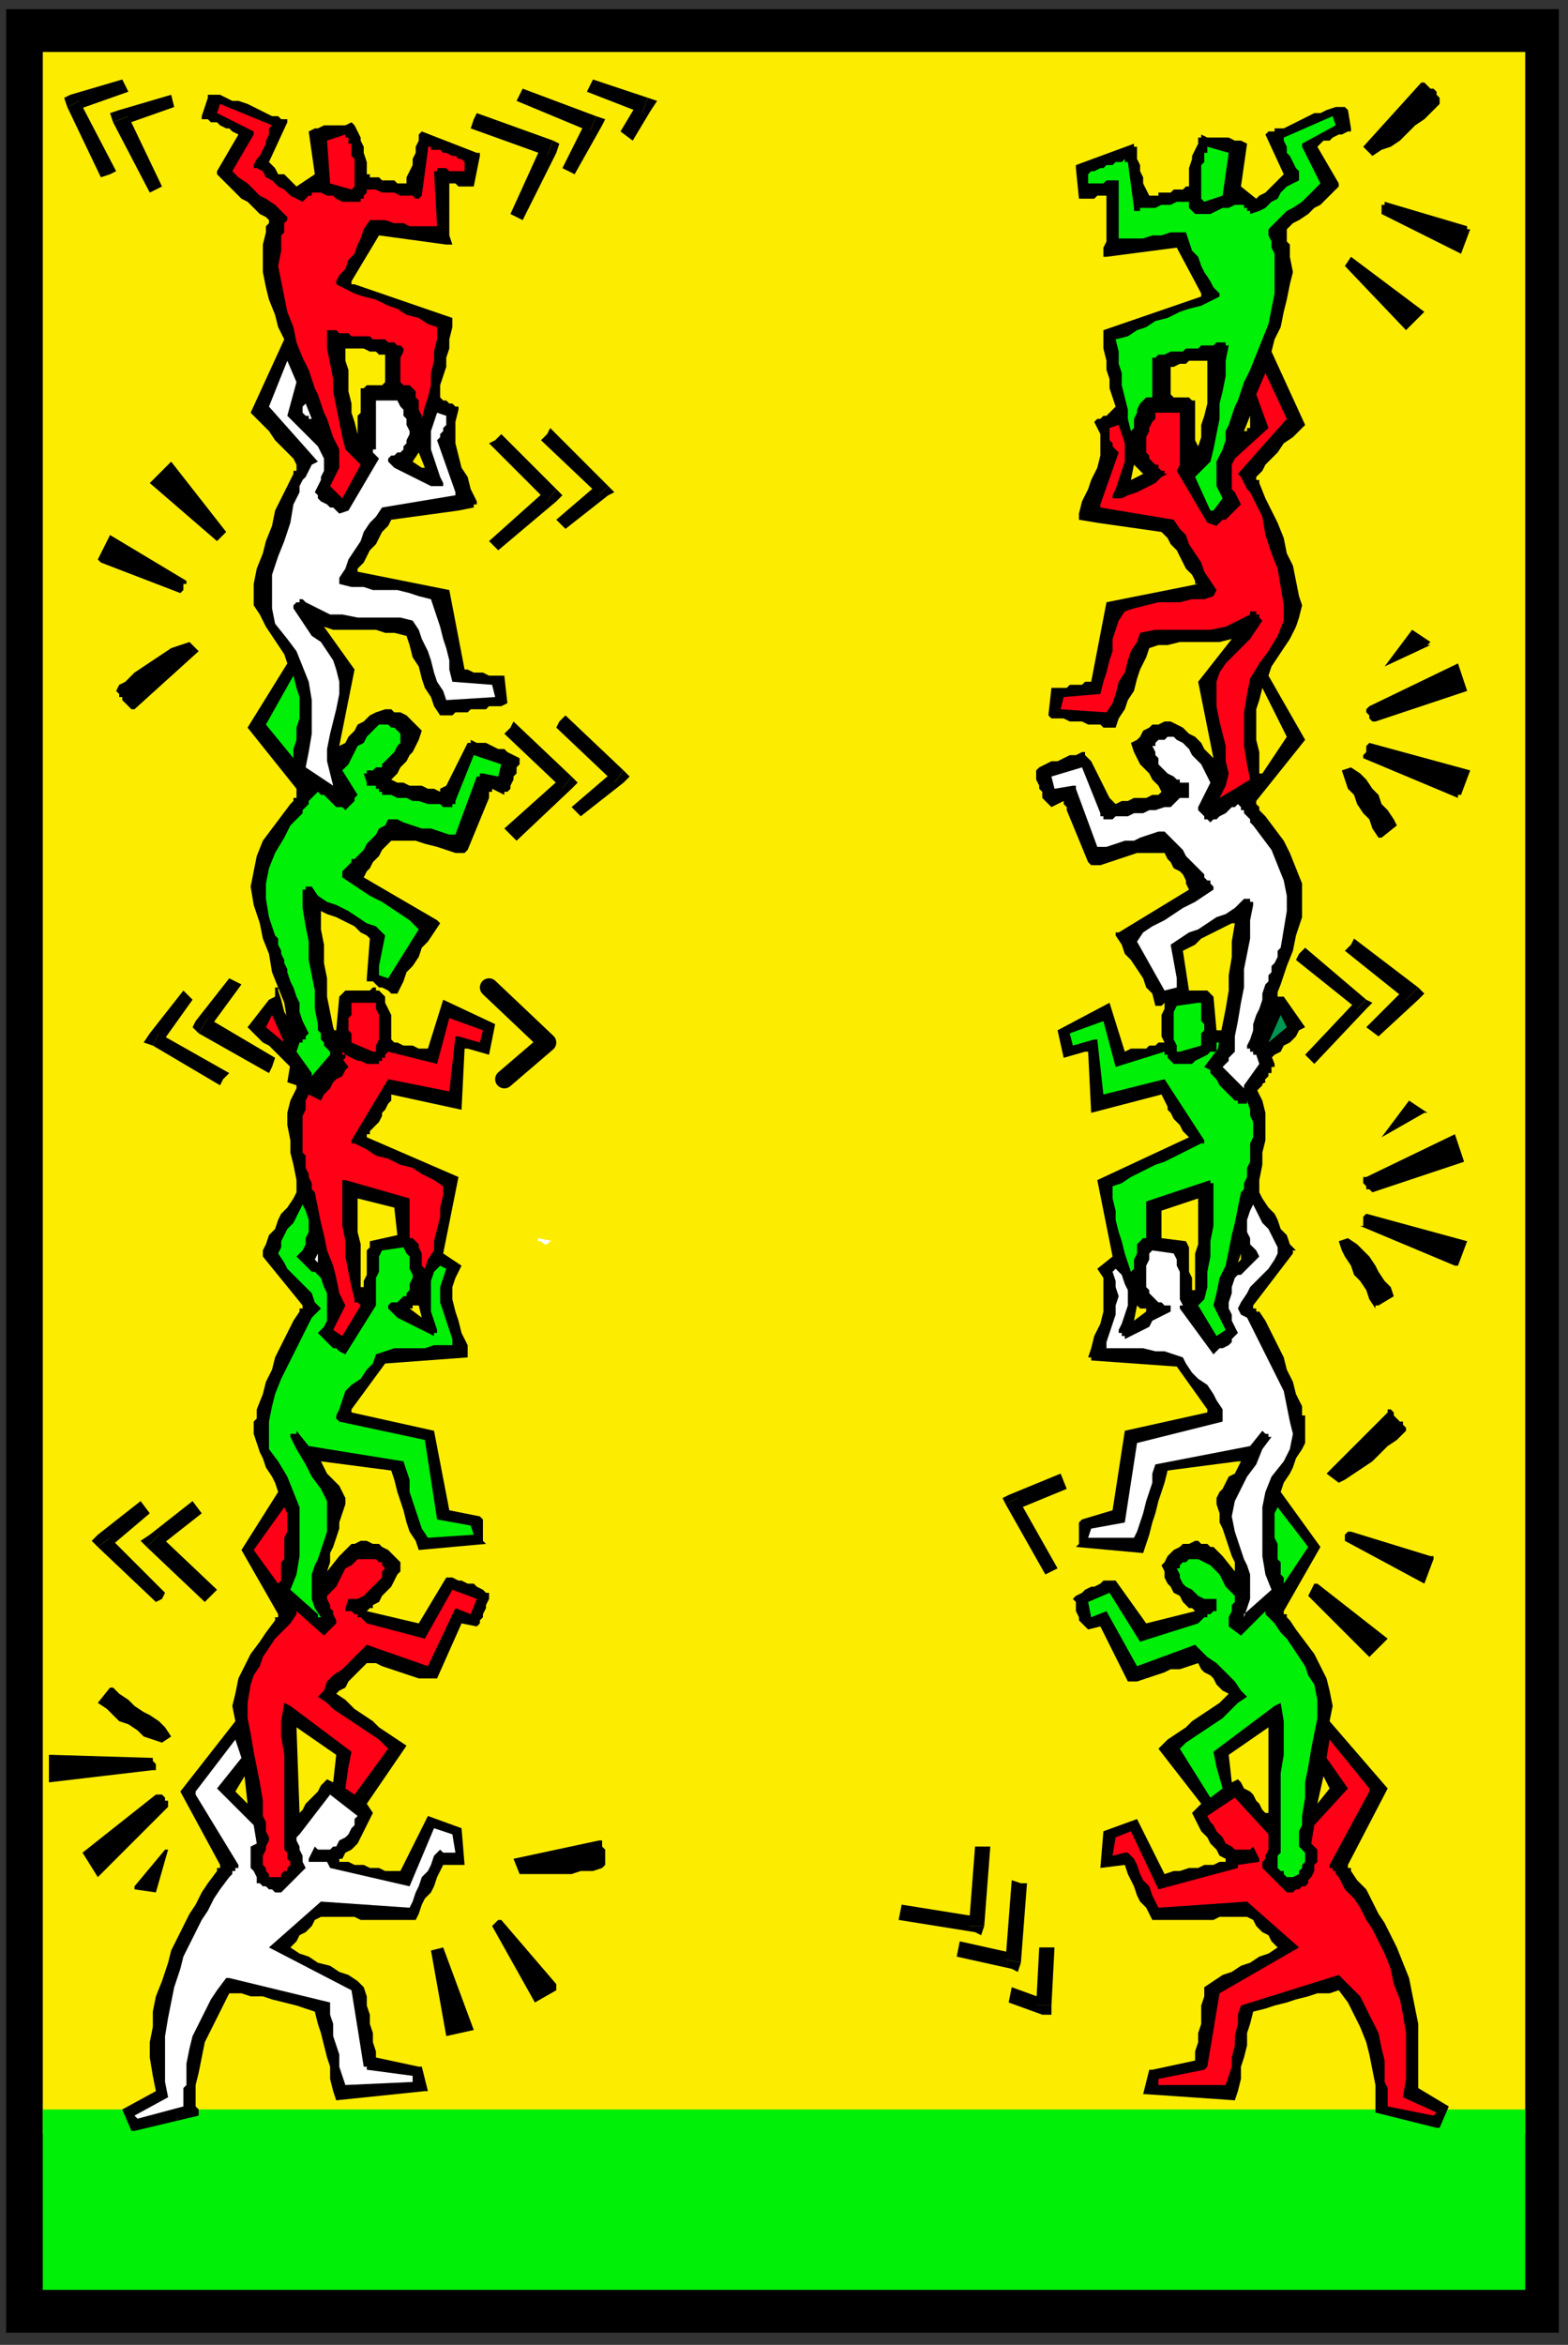 <?xml version="1.0" encoding="UTF-8" standalone="no"?>
<svg
   xmlns:dc="http://purl.org/dc/elements/1.1/"
   xmlns:cc="http://creativecommons.org/ns#"
   xmlns:rdf="http://www.w3.org/1999/02/22-rdf-syntax-ns#"
   xmlns:svg="http://www.w3.org/2000/svg"
   xmlns="http://www.w3.org/2000/svg"
   xmlns:sodipodi="http://sodipodi.sourceforge.net/DTD/sodipodi-0.dtd"
   xmlns:inkscape="http://www.inkscape.org/namespaces/inkscape"
   version="1.0"
   width="135.731mm"
   height="202.935mm"
   id="svg233"
   sodipodi:docname="BCKPC128.WMF">
  <rect width="100%" height="100%" fill="#333333" stroke="none"/>
  <sodipodi:namedview
     pagecolor="#ffffff"
     bordercolor="#666666"
     borderopacity="1"
     objecttolerance="10"
     gridtolerance="10"
     guidetolerance="10"
     inkscape:pageopacity="0"
     inkscape:pageshadow="2"
     inkscape:window-width="640"
     inkscape:window-height="480"
     id="namedview235" />
  <defs
     id="defs3">
    <pattern
       id="WMFhbasepattern"
       patternUnits="userSpaceOnUse"
       width="6"
       height="6"
       x="0"
       y="0" />
  </defs>
  <path
     style="fill:none;stroke:none;"
     d="  M 0,0   L 512,0   L 512,766   L 0,766   z "
     id="path5" />
  <path
     style="fill:#000000;fill-rule:evenodd;fill-opacity:1;stroke:none;"
     d="  M 2,3   L 510,3   L 510,763   L 2,763   L 2,3  z "
     id="path7" />
  <path
     style="fill:#fced00;fill-rule:evenodd;fill-opacity:1;stroke:none;"
     d="  M 14,17   L 499,17   L 499,698   L 14,698   L 14,17  z "
     id="path9" />
  <path
     style="fill:#00f008;fill-rule:evenodd;fill-opacity:1;stroke:none;"
     d="  M 14,690   L 499,690   L 499,749   L 14,749   L 14,690  z "
     id="path11" />
  <path
     style="fill:#000000;fill-rule:evenodd;fill-opacity:1;stroke:none;"
     d="  M 470,696   L 471,696   L 471,696   L 471,696   L 471,696   L 474,689   L 464,683   L 464,678   L 464,673   L 464,667   L 464,662   L 463,657   L 462,652   L 461,647   L 459,642   L 457,637   L 455,633   L 453,629   L 451,626   L 449,622   L 447,618   L 444,615   L 442,612   L 442,611   L 442,611   L 442,611   L 441,611   L 441,610   L 441,610   L 441,610   L 441,610   L 454,585   L 435,563   L 436,558   L 435,553   L 434,549   L 432,545   L 430,541   L 427,537   L 424,533   L 422,530   L 422,530   L 421,529   L 421,529   L 421,529   L 421,528   L 420,528   L 420,528   L 420,527   L 432,506   L 419,488   L 420,485   L 422,482   L 423,480   L 424,477   L 426,474   L 427,472   L 427,469   L 427,466   L 427,465   L 427,465   L 427,464   L 427,463   L 426,463   L 426,462   L 426,462   L 426,461   L 426,461   L 427,461   L 426,461   L 426,461   L 426,461   L 426,461   L 426,461   L 426,460   L 424,456   L 423,452   L 421,448   L 420,444   L 418,440   L 416,436   L 414,432   L 412,429   L 411,429   L 411,428   L 411,428   L 411,428   L 411,428   L 410,428   L 410,427   L 410,427   L 423,410   L 423,410   L 423,410   L 423,410   L 423,409   L 424,409   L 424,409   L 422,407   L 421,404   L 419,402   L 418,399   L 417,397   L 415,395   L 413,392   L 412,390   L 412,386   L 413,381   L 413,377   L 414,373   L 414,368   L 414,364   L 413,360   L 411,356   L 411,356   L 412,356   L 412,355   L 412,355   L 414,354   L 413,348   L 415,347   L 417,345   L 419,344   L 420,342   L 422,341   L 424,339   L 425,337   L 427,336   L 420,326   L 418,326   L 418,323   L 418,323   L 418,323   L 417,323   L 417,323   L 417,323   L 417,323   L 417,323   L 417,323   L 416,327   L 414,330   L 413,334   L 412,337   L 411,341   L 410,344   L 409,347   L 410,351   L 410,351   L 409,352   L 409,352   L 408,353   L 407,353   L 406,353   L 406,354   L 405,354   L 405,354   L 405,354   L 404,354   L 400,348   L 402,346   L 404,343   L 405,340   L 406,337   L 406,334   L 407,330   L 407,327   L 407,323   L 407,323   L 406,323   L 406,323   L 406,322   L 406,322   L 406,322   L 406,322   L 406,322   L 406,321   L 406,321   L 405,321   L 405,321   L 405,322   L 405,322   L 404,322   L 404,321   L 402,336   L 401,337   L 401,337   L 401,337   L 400,337   L 400,337   L 399,337   L 399,337   L 398,337   L 397,326   L 396,325   L 395,324   L 393,324   L 392,324   L 390,324   L 389,324   L 387,324   L 385,324   L 385,324   L 385,324   L 384,324   L 384,324   L 384,324   L 384,324   L 383,324   L 383,324   L 382,326   L 381,328   L 381,330   L 380,332   L 380,334   L 380,337   L 380,339   L 381,341   L 379,341   L 378,342   L 376,342   L 375,343   L 373,343   L 372,343   L 370,343   L 368,344   L 363,328   L 346,337   L 348,346   L 355,344   L 356,344   L 356,344   L 357,364   L 380,358   L 381,360   L 382,362   L 382,363   L 383,364   L 384,366   L 385,367   L 386,368   L 387,370   L 387,370   L 387,370   L 388,371   L 388,371   L 388,371   L 388,371   L 389,372   L 389,372   L 359,386   L 364,411   L 359,415   L 361,418   L 361,422   L 361,426   L 361,429   L 360,433   L 358,437   L 357,441   L 356,444   L 357,444   L 357,444   L 357,445   L 357,445   L 385,447   L 395,461   L 395,461   L 395,462   L 395,462   L 395,462   L 368,468   L 364,494   L 354,497   L 353,498   L 353,499   L 353,500   L 353,501   L 353,502   L 353,504   L 353,505   L 352,506   L 374,508   L 375,505   L 376,502   L 377,498   L 378,495   L 379,491   L 380,488   L 381,485   L 382,481   L 405,478   L 405,478   L 406,478   L 406,478   L 406,478   L 405,480   L 404,482   L 402,483   L 401,485   L 400,487   L 399,488   L 398,490   L 398,492   L 399,495   L 399,498   L 400,500   L 401,503   L 402,506   L 403,509   L 404,511   L 404,514   L 400,509   L 399,508   L 398,507   L 397,506   L 396,506   L 395,505   L 393,505   L 392,504   L 391,504   L 389,505   L 387,505   L 386,506   L 384,507   L 383,508   L 382,509   L 381,511   L 380,512   L 381,514   L 381,516   L 382,518   L 383,519   L 384,521   L 386,522   L 387,524   L 389,526   L 389,526   L 389,526   L 390,526   L 390,526   L 390,526   L 391,527   L 391,527   L 391,527   L 391,527   L 391,527   L 391,527   L 391,527   L 375,531   L 365,517   L 363,517   L 361,517   L 360,518   L 358,519   L 357,519   L 355,520   L 354,521   L 352,522   L 352,522   L 352,522   L 352,522   L 352,522   L 351,523   L 351,523   L 352,524   L 352,526   L 352,527   L 353,529   L 353,530   L 354,531   L 355,532   L 356,533   L 360,532   L 369,550   L 372,550   L 375,549   L 378,548   L 381,547   L 383,546   L 386,546   L 389,545   L 392,544   L 393,546   L 394,547   L 396,548   L 397,549   L 398,551   L 399,552   L 400,553   L 402,554   L 399,557   L 396,559   L 393,561   L 390,563   L 388,565   L 385,567   L 382,569   L 379,572   L 393,590   L 390,593   L 391,595   L 392,597   L 393,599   L 395,601   L 396,603   L 398,605   L 399,607   L 401,608   L 401,608   L 401,608   L 401,609   L 402,609   L 399,609   L 397,610   L 394,610   L 392,611   L 389,611   L 386,612   L 384,612   L 381,613   L 372,595   L 361,599   L 360,611   L 368,610   L 369,613   L 370,615   L 371,617   L 372,620   L 373,622   L 375,624   L 376,626   L 377,628   L 394,628   L 395,628   L 397,628   L 399,627   L 401,627   L 403,627   L 405,627   L 407,627   L 408,627   L 410,628   L 411,630   L 412,631   L 413,632   L 415,633   L 416,635   L 417,636   L 418,637   L 415,639   L 412,640   L 409,642   L 406,643   L 403,645   L 400,646   L 397,648   L 394,650   L 394,653   L 393,656   L 393,659   L 393,662   L 392,665   L 392,668   L 391,671   L 391,674   L 377,677   L 376,677   L 376,677   L 376,677   L 376,677   L 374,685   L 374,685   L 374,685   L 374,685   L 375,685   L 404,687   L 405,684   L 406,680   L 406,676   L 407,673   L 408,669   L 408,665   L 409,662   L 410,658   L 414,657   L 417,656   L 421,655   L 424,654   L 428,653   L 431,652   L 435,652   L 438,651   L 441,655   L 443,659   L 445,663   L 447,668   L 448,672   L 449,677   L 450,682   L 450,686   L 450,687   L 450,688   L 450,688   L 450,689   L 450,689   L 450,690   L 450,691   L 450,691   L 470,696  z "
     id="path13" />
  <path
     style="fill:#ff0017;fill-rule:evenodd;fill-opacity:1;stroke:none;"
     d="  M 469,692   L 470,691   L 459,686   L 460,680   L 460,675   L 460,670   L 460,665   L 459,659   L 458,654   L 456,649   L 455,644   L 453,639   L 451,635   L 449,631   L 447,628   L 445,624   L 443,621   L 440,618   L 438,614   L 438,614   L 437,613   L 437,612   L 436,612   L 436,611   L 435,611   L 435,610   L 435,610   L 448,586   L 448,586   L 448,586   L 448,586   L 448,585   L 435,569   L 434,575   L 441,585   L 430,597   L 429,603   L 430,604   L 431,605   L 431,607   L 431,609   L 430,610   L 430,612   L 429,614   L 428,615   L 428,616   L 427,617   L 426,617   L 425,618   L 424,618   L 423,619   L 422,619   L 421,619   L 413,611   L 413,609   L 414,608   L 414,607   L 415,605   L 415,604   L 415,602   L 415,601   L 415,600   L 404,588   L 395,594   L 396,596   L 397,597   L 398,599   L 399,600   L 400,601   L 401,603   L 403,604   L 404,605   L 405,605   L 406,605   L 406,605   L 407,605   L 408,605   L 408,605   L 409,605   L 410,604   L 412,608   L 412,608   L 412,608   L 412,608   L 412,609   L 405,610   L 405,611   L 379,618   L 370,599   L 365,601   L 364,607   L 368,606   L 369,606   L 371,608   L 372,610   L 373,613   L 374,615   L 376,617   L 377,620   L 378,622   L 379,624   L 408,622   L 425,637   L 399,652   L 395,676   L 395,676   L 395,676   L 394,677   L 394,677   L 394,677   L 394,677   L 394,677   L 394,677   L 379,680   L 379,680   L 379,680   L 379,680   L 379,680   L 379,681   L 379,681   L 379,681   L 379,682   L 401,682   L 402,679   L 403,676   L 403,673   L 404,669   L 404,666   L 405,662   L 405,659   L 406,656   L 438,646   L 439,647   L 442,650   L 445,653   L 447,657   L 449,661   L 451,665   L 452,670   L 453,674   L 453,679   L 453,680   L 453,681   L 454,683   L 454,684   L 454,685   L 454,686   L 454,687   L 454,689   L 469,692  z "
     id="path15" />
  <path
     style="fill:#00f008;fill-rule:evenodd;fill-opacity:1;stroke:none;"
     d="  M 423,614   L 425,613   L 425,613   L 425,612   L 426,611   L 426,610   L 427,609   L 427,608   L 427,607   L 427,606   L 426,605   L 425,604   L 425,602   L 425,600   L 425,599   L 426,597   L 426,595   L 426,594   L 427,588   L 427,583   L 428,578   L 429,572   L 430,567   L 431,562   L 431,556   L 430,551   L 428,548   L 427,545   L 425,542   L 423,539   L 421,536   L 419,534   L 417,531   L 414,528   L 414,527   L 406,535   L 402,532   L 402,531   L 402,530   L 402,529   L 403,527   L 403,526   L 403,525   L 404,524   L 404,522   L 403,521   L 401,519   L 400,517   L 399,515   L 398,514   L 396,512   L 394,511   L 392,510   L 391,510   L 390,510   L 389,510   L 388,511   L 387,511   L 386,512   L 386,513   L 385,513   L 386,515   L 386,516   L 387,518   L 388,519   L 390,520   L 391,521   L 392,522   L 394,523   L 394,523   L 395,523   L 395,523   L 395,523   L 396,523   L 396,523   L 396,523   L 397,523   L 397,523   L 397,523   L 397,523   L 398,523   L 398,527   L 398,527   L 398,527   L 398,527   L 398,527   L 397,527   L 396,528   L 395,528   L 395,529   L 394,529   L 393,530   L 392,531   L 392,531   L 373,537   L 363,521   L 356,524   L 357,529   L 362,527   L 372,545   L 391,538   L 393,540   L 395,542   L 398,544   L 400,546   L 402,548   L 404,550   L 406,553   L 408,555   L 405,557   L 402,560   L 400,562   L 397,564   L 394,566   L 391,568   L 388,570   L 386,572   L 396,588   L 400,585   L 398,578   L 397,573   L 417,558   L 419,557   L 420,563   L 420,568   L 420,574   L 419,580   L 419,586   L 419,591   L 419,597   L 419,603   L 419,604   L 419,605   L 419,606   L 419,606   L 418,607   L 418,608   L 418,609   L 418,609   L 418,610   L 418,611   L 419,612   L 420,612   L 420,613   L 421,614   L 422,614   L 423,614  z "
     id="path17" />
  <path
     style="fill:#fced00;fill-rule:evenodd;fill-opacity:1;stroke:none;"
     d="  M 415,593   L 415,565   L 402,574   L 403,583   L 405,582   L 406,583   L 407,585   L 409,586   L 410,587   L 411,589   L 412,590   L 413,592   L 414,593   L 414,593   L 415,593   L 415,593   L 415,593  z "
     id="path19" />
  <path
     style="fill:#fced00;fill-rule:evenodd;fill-opacity:1;stroke:none;"
     d="  M 431,590   L 435,585   L 433,581   L 431,590   L 431,590   L 431,590  z "
     id="path21" />
  <path
     style="fill:#ffffff;fill-rule:evenodd;fill-opacity:1;stroke:none;"
     d="  M 407,528   L 416,520   L 414,515   L 413,509   L 413,503   L 413,498   L 413,493   L 414,488   L 416,483   L 420,478   L 422,474   L 423,469   L 422,465   L 421,460   L 420,455   L 418,451   L 416,447   L 414,443   L 413,441   L 412,439   L 411,437   L 410,435   L 409,433   L 408,431   L 406,430   L 405,428   L 406,426   L 408,423   L 409,421   L 411,419   L 413,417   L 415,415   L 417,412   L 418,410   L 418,408   L 417,406   L 416,404   L 415,402   L 413,400   L 412,398   L 411,396   L 410,394   L 409,396   L 408,399   L 408,401   L 408,403   L 409,405   L 409,407   L 411,409   L 412,411   L 411,412   L 410,413   L 409,414   L 408,415   L 407,416   L 406,417   L 405,417   L 404,418   L 403,421   L 403,423   L 402,426   L 402,428   L 403,430   L 403,432   L 404,434   L 405,436   L 404,437   L 403,438   L 403,439   L 402,440   L 400,441   L 399,441   L 398,442   L 397,443   L 386,428   L 386,428   L 386,427   L 386,427   L 387,427   L 386,425   L 386,423   L 386,421   L 386,418   L 386,416   L 385,414   L 385,412   L 384,410   L 377,409   L 376,410   L 376,412   L 375,414   L 375,415   L 375,417   L 375,419   L 375,421   L 376,422   L 376,423   L 377,424   L 378,425   L 379,426   L 380,426   L 381,427   L 382,427   L 383,427   L 383,429   L 381,430   L 379,431   L 377,432   L 376,434   L 374,435   L 372,436   L 370,437   L 368,438   L 368,437   L 368,437   L 367,437   L 367,437   L 367,436   L 367,436   L 366,436   L 366,435   L 367,433   L 368,430   L 369,427   L 369,425   L 369,422   L 368,420   L 367,417   L 365,415   L 364,416   L 365,419   L 365,421   L 366,424   L 365,427   L 365,430   L 364,433   L 363,436   L 362,439   L 362,441   L 365,441   L 368,441   L 371,441   L 374,441   L 378,442   L 381,442   L 384,443   L 387,444   L 388,446   L 390,449   L 392,451   L 395,453   L 397,456   L 398,458   L 400,461   L 400,464   L 400,464   L 400,464   L 400,464   L 400,464   L 400,465   L 400,465   L 400,465   L 400,465   L 372,472   L 368,498   L 357,500   L 356,503   L 371,503   L 372,501   L 373,498   L 374,495   L 375,491   L 376,488   L 377,485   L 377,482   L 378,479   L 409,473   L 413,468   L 413,468   L 414,469   L 414,469   L 414,469   L 415,469   L 415,469   L 415,470   L 416,470   L 413,474   L 411,479   L 408,483   L 406,487   L 404,491   L 403,496   L 404,501   L 406,507   L 407,510   L 408,512   L 409,515   L 409,518   L 409,521   L 409,523   L 408,526   L 407,529   L 407,529   L 407,529   L 407,528   L 407,528  z "
     id="path23" />
  <path
     style="fill:#00f008;fill-rule:evenodd;fill-opacity:1;stroke:none;"
     d="  M 420,518   L 428,506   L 418,493   L 417,495   L 417,497   L 417,499   L 417,501   L 417,503   L 418,505   L 418,508   L 418,510   L 419,511   L 419,512   L 419,513   L 419,514   L 419,515   L 420,516   L 420,517   L 420,518   L 420,518   L 420,518   L 420,518   L 420,518  z "
     id="path25" />
  <path
     style="fill:#00f008;fill-rule:evenodd;fill-opacity:1;stroke:none;"
     d="  M 398,437   L 401,435   L 397,427   L 398,423   L 399,418   L 401,414   L 402,409   L 403,404   L 404,400   L 405,395   L 406,390   L 407,389   L 407,387   L 408,385   L 408,384   L 408,382   L 409,380   L 409,378   L 409,377   L 409,374   L 410,372   L 410,370   L 410,367   L 409,365   L 409,363   L 408,360   L 407,358   L 404,360   L 402,358   L 401,357   L 400,356   L 399,355   L 398,353   L 397,352   L 396,350   L 394,349   L 400,341   L 400,341   L 400,341   L 399,341   L 399,341   L 399,341   L 399,341   L 398,341   L 398,341   L 398,344   L 396,344   L 395,345   L 393,346   L 391,347   L 390,348   L 388,348   L 386,348   L 384,348   L 384,348   L 383,347   L 383,347   L 382,346   L 382,346   L 382,345   L 381,345   L 381,344   L 365,349   L 361,334   L 350,338   L 351,342   L 358,340   L 358,340   L 359,340   L 359,340   L 359,340   L 361,358   L 381,353   L 394,373   L 394,373   L 394,373   L 394,374   L 393,374   L 393,374   L 393,374   L 393,374   L 393,374   L 389,376   L 385,378   L 381,380   L 378,381   L 374,383   L 370,385   L 367,387   L 364,388   L 364,392   L 365,396   L 365,399   L 366,403   L 367,406   L 368,410   L 369,413   L 370,416   L 371,415   L 371,413   L 371,412   L 372,410   L 372,409   L 372,407   L 373,406   L 374,405   L 375,405   L 375,398   L 375,393   L 396,386   L 396,387   L 396,387   L 397,387   L 397,387   L 397,392   L 397,396   L 397,401   L 396,406   L 396,411   L 395,416   L 395,421   L 394,425   L 393,426   L 393,426   L 393,426   L 393,426   L 392,427   L 392,427   L 392,427   L 392,427   L 398,437   L 398,437   L 398,437   L 398,437   L 398,437  z "
     id="path27" />
  <path
     style="fill:#fced00;fill-rule:evenodd;fill-opacity:1;stroke:none;"
     d="  M 371,432   L 375,429   L 375,429   L 375,428   L 374,428   L 374,428   L 374,428   L 373,428   L 373,428   L 372,427   L 371,432  z "
     id="path29" />
  <path
     style="fill:#fced00;fill-rule:evenodd;fill-opacity:1;stroke:none;"
     d="  M 391,422   L 391,422   L 391,421   L 391,418   L 391,414   L 391,410   L 392,407   L 392,403   L 392,400   L 392,396   L 392,392   L 380,396   L 380,405   L 388,406   L 389,408   L 389,410   L 389,412   L 389,414   L 389,416   L 390,418   L 390,420   L 390,422   L 390,422   L 390,422   L 391,422   L 391,422  z "
     id="path31" />
  <path
     style="fill:#fced00;fill-rule:evenodd;fill-opacity:1;stroke:none;"
     d="  M 405,413   L 406,412   L 406,410   L 405,413   L 405,413   L 405,413   L 405,413   L 405,413  z "
     id="path33" />
  <path
     style="fill:#00f008;fill-rule:evenodd;fill-opacity:1;stroke:none;"
     d="  M 386,344   L 393,342   L 393,340   L 393,338   L 394,337   L 394,335   L 393,334   L 393,332   L 393,330   L 393,329   L 393,329   L 393,328   L 392,328   L 392,328   L 385,329   L 384,331   L 384,332   L 384,334   L 384,336   L 384,338   L 384,340   L 385,342   L 385,344   L 386,344   L 386,344  z "
     id="path35" />
  <path
     style="fill:#009651;fill-rule:evenodd;fill-opacity:1;stroke:none;"
     d="  M 415,341   L 421,336   L 419,332   L 415,341   L 415,341   L 415,341   L 415,341   L 415,341  z "
     id="path37" />
  <path
     style="fill:#000000;fill-rule:evenodd;fill-opacity:1;stroke:none;"
     d="  M 44,697   L 44,697   L 44,697   L 43,697   L 43,697   L 40,690   L 51,684   L 50,679   L 49,673   L 49,668   L 50,663   L 50,658   L 51,653   L 53,648   L 55,642   L 56,638   L 58,634   L 60,630   L 62,626   L 64,623   L 66,619   L 68,616   L 71,612   L 71,612   L 71,612   L 71,611   L 71,611   L 72,611   L 72,611   L 72,610   L 72,610   L 59,586   L 77,563   L 76,558   L 77,554   L 78,549   L 80,545   L 82,541   L 85,537   L 87,534   L 90,530   L 90,530   L 90,529   L 90,529   L 90,529   L 91,529   L 91,528   L 91,528   L 91,528   L 79,507   L 91,488   L 90,485   L 89,483   L 87,480   L 86,477   L 85,475   L 84,472   L 83,469   L 83,466   L 83,466   L 83,465   L 84,464   L 84,464   L 84,463   L 84,463   L 84,462   L 84,462   L 84,462   L 84,461   L 84,461   L 84,461   L 84,461   L 84,461   L 84,461   L 84,461   L 86,456   L 87,452   L 89,448   L 90,444   L 92,440   L 94,436   L 96,432   L 98,429   L 98,429   L 98,428   L 99,428   L 99,428   L 99,428   L 99,428   L 99,427   L 99,427   L 86,411   L 86,410   L 86,410   L 86,410   L 86,410   L 86,410   L 86,409   L 87,407   L 88,404   L 90,402   L 91,399   L 92,397   L 94,395   L 96,392   L 97,390   L 97,386   L 96,381   L 95,377   L 95,373   L 94,368   L 94,364   L 95,360   L 97,356   L 97,356   L 97,356   L 97,356   L 97,355   L 94,354   L 95,348   L 93,347   L 91,345   L 90,344   L 88,342   L 86,341   L 84,339   L 83,338   L 81,336   L 88,327   L 90,326   L 90,323   L 90,323   L 90,323   L 90,323   L 90,323   L 91,323   L 91,323   L 91,324   L 91,324   L 92,327   L 93,331   L 95,334   L 96,337   L 97,341   L 98,344   L 99,347   L 98,351   L 99,351   L 99,352   L 100,352   L 100,353   L 101,353   L 102,353   L 103,354   L 103,354   L 104,354   L 104,354   L 104,354   L 104,354   L 108,348   L 106,345   L 104,343   L 103,340   L 102,337   L 102,334   L 101,330   L 101,327   L 101,323   L 101,323   L 101,323   L 101,323   L 101,322   L 101,322   L 102,322   L 102,322   L 102,322   L 102,321   L 102,321   L 102,321   L 103,321   L 103,322   L 103,322   L 103,322   L 104,321   L 106,336   L 107,337   L 107,337   L 107,337   L 108,337   L 108,337   L 109,337   L 109,337   L 110,337   L 111,326   L 112,325   L 113,324   L 114,324   L 116,324   L 118,324   L 119,324   L 121,324   L 122,323   L 123,323   L 123,324   L 123,324   L 124,324   L 124,324   L 124,324   L 124,324   L 124,324   L 126,326   L 126,328   L 127,330   L 128,332   L 128,334   L 128,336   L 128,338   L 128,340   L 129,341   L 130,341   L 132,342   L 133,342   L 135,342   L 137,343   L 138,343   L 140,343   L 145,327   L 162,335   L 160,345   L 153,343   L 153,343   L 152,343   L 152,343   L 152,343   L 151,363   L 128,358   L 128,360   L 127,361   L 126,363   L 125,364   L 125,365   L 124,367   L 123,368   L 122,369   L 121,370   L 121,370   L 121,370   L 121,371   L 120,371   L 120,371   L 120,371   L 120,372   L 150,385   L 145,410   L 151,414   L 149,418   L 148,421   L 148,425   L 149,429   L 150,432   L 151,436   L 153,440   L 153,443   L 153,444   L 153,444   L 153,444   L 153,444   L 126,446   L 115,461   L 115,461   L 115,461   L 115,462   L 115,462   L 142,468   L 147,494   L 157,496   L 158,497   L 158,498   L 158,499   L 158,500   L 158,501   L 158,503   L 158,504   L 159,505   L 137,507   L 136,504   L 134,501   L 133,498   L 132,494   L 131,491   L 130,488   L 129,484   L 128,481   L 105,478   L 105,478   L 105,478   L 105,478   L 105,478   L 106,480   L 107,482   L 108,483   L 110,485   L 111,486   L 112,488   L 113,490   L 113,492   L 112,495   L 111,498   L 111,500   L 110,503   L 109,506   L 108,508   L 108,511   L 107,514   L 111,509   L 112,508   L 113,507   L 114,506   L 115,505   L 116,505   L 118,504   L 119,504   L 120,504   L 122,505   L 124,505   L 125,506   L 127,507   L 128,508   L 129,509   L 130,510   L 131,511   L 131,514   L 130,515   L 129,517   L 128,519   L 127,520   L 125,522   L 124,524   L 122,525   L 122,525   L 122,526   L 122,526   L 121,526   L 121,526   L 121,526   L 121,526   L 120,527   L 120,527   L 120,527   L 120,527   L 120,527   L 137,531   L 146,516   L 148,516   L 150,517   L 151,517   L 153,518   L 155,518   L 156,519   L 158,520   L 159,521   L 159,521   L 159,521   L 159,521   L 160,521   L 160,522   L 160,522   L 160,523   L 159,525   L 159,526   L 158,528   L 158,529   L 157,530   L 157,531   L 156,532   L 151,531   L 143,549   L 140,549   L 137,549   L 134,548   L 131,547   L 128,546   L 125,545   L 123,544   L 120,544   L 119,545   L 117,547   L 116,548   L 115,549   L 114,550   L 113,552   L 111,553   L 110,554   L 113,556   L 116,559   L 119,561   L 122,563   L 124,565   L 127,567   L 130,569   L 133,571   L 120,590   L 122,593   L 121,595   L 120,597   L 119,599   L 118,601   L 117,603   L 115,605   L 113,606   L 112,608   L 111,608   L 111,608   L 111,608   L 111,609   L 114,609   L 116,610   L 119,610   L 121,611   L 124,611   L 126,612   L 129,612   L 131,612   L 140,594   L 151,598   L 152,610   L 145,610   L 144,612   L 143,614   L 142,617   L 141,619   L 139,621   L 138,623   L 137,626   L 136,628   L 120,628   L 118,628   L 116,627   L 114,627   L 112,627   L 110,627   L 108,627   L 106,627   L 105,627   L 103,628   L 102,630   L 101,631   L 100,632   L 98,633   L 97,635   L 96,636   L 95,637   L 98,639   L 101,640   L 104,642   L 108,643   L 111,645   L 114,646   L 117,648   L 119,650   L 120,653   L 120,656   L 121,659   L 121,662   L 122,665   L 122,668   L 123,671   L 123,673   L 137,676   L 138,676   L 138,676   L 138,676   L 138,676   L 140,684   L 140,684   L 140,684   L 139,684   L 110,687   L 109,684   L 108,680   L 108,676   L 107,673   L 106,669   L 105,665   L 104,662   L 103,658   L 100,657   L 97,656   L 93,655   L 89,654   L 86,653   L 82,653   L 79,652   L 75,652   L 73,656   L 71,660   L 69,664   L 67,668   L 66,673   L 65,678   L 64,682   L 64,687   L 64,688   L 64,688   L 64,689   L 65,690   L 65,690   L 65,691   L 65,691   L 65,692   L 44,697  z "
     id="path39" />
  <path
     style="fill:#ffffff;fill-rule:evenodd;fill-opacity:1;stroke:none;"
     d="  M 45,693   L 44,692   L 55,686   L 54,681   L 54,676   L 54,671   L 54,666   L 55,660   L 56,655   L 57,650   L 59,644   L 60,640   L 62,636   L 64,632   L 66,628   L 68,625   L 70,621   L 72,618   L 75,614   L 75,614   L 76,613   L 76,613   L 76,612   L 77,612   L 77,611   L 78,611   L 78,610   L 64,587   L 64,586   L 64,586   L 64,586   L 64,586   L 77,569   L 79,575   L 71,585   L 83,597   L 84,603   L 82,604   L 82,606   L 82,607   L 82,609   L 82,611   L 83,612   L 84,614   L 84,616   L 85,616   L 86,617   L 87,617   L 88,618   L 89,618   L 90,619   L 91,619   L 92,619   L 100,611   L 99,609   L 99,608   L 99,607   L 98,605   L 98,604   L 97,602   L 97,601   L 98,600   L 108,587   L 117,594   L 116,595   L 116,597   L 115,598   L 114,600   L 113,601   L 111,602   L 110,604   L 109,604   L 108,605   L 107,605   L 106,605   L 106,605   L 105,605   L 104,605   L 104,605   L 103,604   L 101,608   L 101,608   L 101,608   L 101,608   L 101,609   L 107,609   L 108,611   L 134,617   L 142,598   L 148,600   L 149,606   L 145,606   L 144,605   L 142,607   L 141,610   L 140,612   L 138,614   L 137,617   L 136,619   L 135,622   L 134,624   L 105,622   L 88,637   L 115,651   L 119,676   L 119,676   L 119,676   L 119,676   L 120,676   L 120,677   L 120,677   L 120,677   L 120,677   L 135,679   L 135,679   L 135,679   L 135,679   L 135,680   L 135,680   L 135,680   L 135,681   L 135,681   L 113,682   L 112,679   L 111,676   L 111,672   L 110,669   L 109,666   L 109,662   L 108,659   L 108,655   L 75,647   L 74,647   L 71,651   L 69,654   L 67,658   L 65,662   L 63,666   L 62,670   L 61,675   L 61,679   L 61,681   L 61,682   L 60,683   L 60,684   L 60,686   L 60,687   L 60,688   L 60,689   L 45,693  z "
     id="path41" />
  <path
     style="fill:#ff0017;fill-rule:evenodd;fill-opacity:1;stroke:none;"
     d="  M 90,614   L 88,614   L 88,613   L 87,612   L 87,611   L 86,610   L 86,610   L 86,609   L 86,608   L 86,607   L 87,605   L 87,604   L 88,602   L 88,601   L 87,599   L 87,597   L 87,596   L 86,594   L 86,589   L 85,583   L 84,578   L 83,573   L 82,567   L 81,562   L 81,557   L 82,551   L 83,548   L 85,545   L 86,542   L 88,539   L 90,536   L 92,534   L 95,531   L 97,528   L 97,527   L 106,535   L 109,532   L 110,531   L 110,530   L 109,528   L 109,527   L 108,526   L 108,525   L 107,523   L 107,522   L 108,521   L 110,519   L 111,517   L 112,515   L 113,513   L 115,512   L 117,510   L 119,510   L 120,510   L 121,510   L 122,510   L 123,510   L 124,511   L 125,511   L 125,512   L 126,513   L 125,514   L 125,516   L 124,517   L 123,518   L 121,520   L 120,521   L 119,522   L 117,523   L 117,523   L 117,523   L 116,523   L 116,523   L 116,523   L 115,523   L 115,523   L 115,523   L 114,523   L 114,523   L 114,523   L 114,523   L 113,526   L 113,527   L 113,527   L 113,527   L 113,527   L 114,527   L 115,527   L 116,528   L 117,528   L 117,529   L 118,529   L 119,530   L 120,531   L 139,536   L 148,520   L 156,523   L 154,528   L 149,526   L 140,545   L 120,538   L 118,540   L 116,542   L 114,544   L 112,546   L 109,548   L 107,550   L 106,553   L 104,555   L 107,557   L 109,559   L 112,561   L 115,563   L 118,565   L 121,567   L 124,569   L 127,572   L 116,587   L 113,585   L 114,578   L 115,573   L 95,558   L 93,557   L 92,563   L 92,568   L 93,574   L 93,580   L 93,586   L 93,591   L 93,597   L 93,603   L 93,604   L 93,605   L 94,606   L 94,606   L 94,607   L 94,608   L 95,609   L 95,610   L 95,610   L 94,611   L 94,612   L 93,612   L 92,613   L 92,614   L 91,614   L 90,614  z "
     id="path43" />
  <path
     style="fill:#fced00;fill-rule:evenodd;fill-opacity:1;stroke:none;"
     d="  M 98,593   L 97,565   L 110,574   L 109,583   L 107,582   L 106,583   L 105,584   L 104,586   L 103,587   L 101,589   L 100,590   L 99,592   L 98,593   L 98,593   L 98,593  z "
     id="path45" />
  <path
     style="fill:#fced00;fill-rule:evenodd;fill-opacity:1;stroke:none;"
     d="  M 81,590   L 77,586   L 80,581   L 81,590   L 81,590   L 81,590  z "
     id="path47" />
  <path
     style="fill:#00f008;fill-rule:evenodd;fill-opacity:1;stroke:none;"
     d="  M 104,528   L 95,520   L 97,515   L 98,509   L 98,503   L 98,498   L 98,493   L 96,488   L 94,483   L 91,478   L 88,474   L 88,470   L 88,465   L 89,460   L 90,456   L 92,451   L 94,447   L 96,443   L 97,441   L 98,439   L 99,437   L 100,435   L 101,433   L 102,431   L 103,430   L 105,428   L 103,426   L 102,423   L 100,421   L 98,419   L 96,417   L 94,415   L 93,413   L 91,410   L 92,408   L 92,406   L 93,404   L 94,402   L 96,400   L 97,398   L 98,396   L 99,394   L 100,396   L 101,399   L 101,401   L 101,403   L 100,405   L 100,407   L 99,409   L 97,411   L 98,412   L 99,413   L 100,414   L 101,415   L 102,416   L 103,416   L 104,417   L 105,418   L 106,421   L 107,423   L 107,425   L 107,428   L 107,430   L 107,432   L 106,434   L 104,436   L 105,437   L 106,438   L 107,439   L 108,440   L 109,441   L 110,441   L 111,442   L 113,443   L 123,427   L 123,427   L 123,427   L 123,427   L 123,427   L 123,424   L 123,422   L 123,420   L 123,418   L 124,416   L 124,413   L 124,411   L 125,409   L 132,408   L 133,410   L 134,411   L 134,413   L 134,415   L 135,417   L 135,418   L 134,420   L 134,422   L 133,423   L 133,424   L 132,424   L 131,425   L 130,426   L 129,426   L 128,426   L 127,427   L 127,428   L 129,430   L 130,431   L 132,432   L 134,433   L 136,434   L 138,435   L 140,436   L 142,437   L 142,437   L 142,436   L 142,436   L 143,436   L 143,436   L 143,435   L 143,435   L 143,435   L 142,432   L 141,429   L 141,427   L 141,424   L 141,421   L 141,419   L 142,416   L 144,414   L 146,415   L 145,418   L 144,421   L 144,423   L 144,426   L 145,429   L 146,432   L 147,435   L 148,438   L 148,440   L 145,440   L 142,440   L 139,441   L 135,441   L 132,441   L 129,441   L 126,442   L 123,443   L 122,446   L 120,448   L 118,451   L 115,453   L 113,455   L 112,458   L 111,461   L 110,463   L 110,464   L 110,464   L 110,464   L 110,464   L 110,464   L 111,465   L 111,465   L 111,465   L 139,471   L 143,497   L 154,499   L 155,502   L 140,503   L 138,500   L 137,497   L 136,494   L 135,491   L 134,488   L 134,484   L 133,481   L 132,478   L 101,473   L 97,468   L 97,468   L 97,469   L 96,469   L 96,469   L 95,469   L 95,469   L 95,470   L 95,470   L 97,474   L 100,479   L 102,483   L 105,487   L 107,491   L 107,496   L 107,501   L 105,507   L 104,510   L 103,512   L 102,515   L 102,518   L 102,521   L 102,523   L 103,526   L 105,529   L 104,529   L 104,528   L 104,528   L 104,528  z "
     id="path49" />
  <path
     style="fill:#ff0017;fill-rule:evenodd;fill-opacity:1;stroke:none;"
     d="  M 91,518   L 83,507   L 93,493   L 94,495   L 94,497   L 94,499   L 94,501   L 93,503   L 93,506   L 93,508   L 93,510   L 92,511   L 92,512   L 92,513   L 92,514   L 92,515   L 92,517   L 91,518   L 91,519   L 91,519   L 91,519   L 91,518   L 91,518  z "
     id="path51" />
  <path
     style="fill:#ff0017;fill-rule:evenodd;fill-opacity:1;stroke:none;"
     d="  M 112,437   L 109,435   L 113,427   L 111,423   L 110,418   L 109,414   L 107,409   L 106,404   L 105,400   L 104,395   L 103,390   L 102,389   L 102,387   L 101,385   L 101,384   L 100,382   L 100,380   L 100,378   L 99,377   L 99,374   L 99,372   L 99,370   L 99,367   L 99,365   L 100,363   L 100,360   L 101,358   L 105,360   L 106,358   L 107,357   L 108,356   L 109,354   L 110,353   L 112,352   L 113,350   L 114,349   L 108,341   L 108,341   L 108,341   L 109,341   L 109,341   L 109,341   L 109,341   L 110,341   L 110,341   L 111,343   L 112,344   L 113,345   L 115,346   L 117,347   L 118,347   L 120,348   L 122,348   L 124,348   L 124,347   L 125,347   L 125,346   L 126,346   L 126,345   L 126,345   L 127,344   L 127,344   L 143,348   L 147,333   L 158,337   L 157,341   L 150,339   L 150,339   L 149,339   L 149,339   L 149,339   L 147,357   L 127,353   L 115,373   L 115,373   L 115,373   L 115,373   L 115,374   L 115,374   L 116,374   L 116,374   L 116,374   L 120,376   L 123,378   L 127,379   L 131,381   L 135,382   L 138,384   L 142,386   L 145,388   L 145,391   L 144,395   L 144,398   L 143,402   L 142,406   L 142,409   L 140,412   L 139,415   L 138,414   L 138,413   L 138,411   L 138,410   L 137,408   L 137,407   L 136,406   L 135,405   L 134,405   L 134,397   L 134,392   L 113,386   L 113,386   L 112,386   L 112,387   L 112,387   L 112,391   L 112,396   L 112,401   L 113,406   L 113,411   L 114,416   L 115,421   L 116,425   L 116,425   L 116,426   L 117,426   L 117,426   L 117,426   L 117,426   L 118,427   L 118,427   L 112,437   L 112,437   L 112,437   L 112,437   L 112,437  z "
     id="path53" />
  <path
     style="fill:#fced00;fill-rule:evenodd;fill-opacity:1;stroke:none;"
     d="  M 138,431   L 134,428   L 134,428   L 135,428   L 135,428   L 135,427   L 136,427   L 136,427   L 137,427   L 137,427   L 138,431  z "
     id="path55" />
  <path
     style="fill:#fced00;fill-rule:evenodd;fill-opacity:1;stroke:none;"
     d="  M 119,421   L 119,421   L 118,421   L 118,417   L 118,414   L 118,410   L 118,407   L 117,403   L 117,399   L 117,396   L 117,392   L 129,395   L 130,404   L 121,406   L 121,408   L 120,409   L 120,411   L 120,413   L 120,415   L 120,417   L 119,419   L 119,421   L 119,421   L 119,421   L 119,421   L 119,421  z "
     id="path57" />
  <path
     style="fill:#ffffff;fill-rule:evenodd;fill-opacity:1;stroke:none;"
     d="  M 104,413   L 103,412   L 104,410   L 104,413   L 104,413   L 104,413   L 104,413   L 104,413  z "
     id="path59" />
  <path
     style="fill:#ff0017;fill-rule:evenodd;fill-opacity:1;stroke:none;"
     d="  M 122,344   L 115,341   L 115,340   L 115,338   L 114,337   L 114,335   L 114,333   L 115,332   L 115,330   L 115,328   L 115,328   L 115,328   L 115,328   L 116,328   L 123,328   L 123,330   L 124,332   L 124,334   L 124,336   L 124,338   L 124,340   L 123,342   L 123,344   L 123,344   L 122,344  z "
     id="path61" />
  <path
     style="fill:#ff0017;fill-rule:evenodd;fill-opacity:1;stroke:none;"
     d="  M 93,341   L 87,336   L 89,332   L 93,341   L 93,341   L 93,341   L 93,341   L 93,341  z "
     id="path63" />
  <path
     style="fill:#000000;fill-rule:evenodd;fill-opacity:1;stroke:none;"
     d="  M 406,361   L 407,361   L 407,361   L 408,361   L 408,361   L 408,360   L 409,360   L 409,360   L 409,359   L 410,358   L 411,357   L 411,357   L 412,356   L 413,355   L 413,354   L 414,353   L 415,352   L 415,351   L 416,351   L 416,350   L 416,350   L 416,349   L 417,349   L 417,348   L 417,348   L 415,343   L 415,338   L 416,332   L 417,327   L 419,322   L 421,316   L 423,311   L 424,306   L 426,300   L 426,294   L 426,289   L 424,284   L 422,279   L 420,275   L 417,271   L 414,267   L 413,266   L 413,266   L 412,265   L 412,265   L 412,264   L 412,264   L 411,263   L 411,263   L 411,263   L 411,263   L 411,263   L 411,262   L 427,242   L 415,221   L 416,218   L 418,215   L 420,212   L 422,209   L 424,205   L 425,202   L 426,198   L 425,195   L 424,190   L 423,185   L 421,181   L 420,176   L 418,171   L 416,167   L 414,163   L 412,158   L 412,158   L 412,158   L 412,158   L 412,157   L 412,157   L 412,157   L 411,157   L 411,156   L 413,154   L 414,152   L 416,150   L 418,148   L 420,145   L 423,143   L 425,141   L 427,139   L 416,115   L 417,111   L 419,107   L 420,102   L 421,98   L 422,93   L 423,89   L 422,84   L 422,80   L 421,79   L 421,78   L 421,78   L 421,77   L 421,77   L 421,76   L 421,76   L 421,75   L 423,73   L 425,72   L 428,70   L 430,68   L 432,67   L 434,65   L 436,63   L 438,61   L 438,61   L 438,61   L 438,60   L 438,60   L 431,48   L 432,47   L 433,46   L 435,46   L 436,45   L 438,44   L 439,44   L 441,43   L 442,43   L 442,43   L 442,43   L 442,42   L 442,42   L 441,36   L 440,35   L 440,35   L 439,35   L 439,35   L 438,35   L 438,35   L 437,35   L 437,35   L 434,36   L 432,37   L 430,37   L 428,38   L 426,39   L 424,40   L 422,41   L 420,42   L 419,42   L 418,42   L 417,42   L 417,43   L 416,43   L 415,43   L 415,43   L 414,44   L 420,57   L 419,58   L 418,59   L 417,60   L 416,61   L 415,62   L 414,63   L 412,64   L 411,65   L 406,61   L 408,47   L 406,46   L 404,46   L 402,45   L 401,45   L 399,45   L 397,45   L 395,45   L 393,44   L 393,44   L 393,45   L 392,45   L 392,45   L 392,47   L 391,49   L 390,51   L 390,52   L 389,55   L 389,57   L 389,59   L 389,61   L 388,61   L 387,62   L 386,62   L 386,62   L 384,62   L 383,63   L 382,63   L 381,63   L 381,63   L 380,63   L 379,63   L 379,64   L 378,64   L 377,64   L 377,64   L 376,64   L 375,62   L 374,60   L 374,58   L 373,56   L 373,54   L 372,52   L 372,50   L 372,48   L 371,48   L 371,47   L 352,54   L 352,54   L 352,55   L 353,65   L 354,65   L 355,65   L 356,65   L 357,65   L 358,65   L 359,64   L 360,64   L 361,64   L 362,64   L 362,64   L 362,67   L 362,69   L 362,71   L 362,74   L 362,76   L 362,79   L 361,81   L 361,83   L 361,84   L 361,84   L 361,84   L 362,84   L 362,84   L 362,84   L 385,81   L 393,96   L 393,96   L 393,97   L 393,97   L 393,97   L 361,108   L 361,111   L 361,114   L 362,118   L 362,121   L 363,124   L 363,127   L 364,130   L 365,133   L 364,134   L 363,135   L 363,135   L 362,136   L 361,136   L 360,137   L 359,137   L 358,138   L 360,142   L 360,146   L 360,149   L 359,153   L 357,157   L 356,160   L 354,164   L 353,168   L 353,169   L 353,169   L 353,169   L 353,169   L 353,169   L 353,170   L 359,171   L 380,174   L 382,176   L 383,178   L 385,180   L 386,182   L 387,184   L 388,186   L 390,188   L 391,190   L 391,191   L 391,191   L 392,191   L 392,191   L 362,197   L 357,223   L 355,223   L 354,224   L 352,224   L 350,224   L 349,225   L 347,225   L 346,225   L 344,225   L 343,234   L 344,235   L 346,235   L 347,235   L 348,235   L 350,236   L 351,236   L 353,236   L 354,236   L 356,237   L 357,237   L 358,237   L 360,237   L 361,238   L 362,238   L 363,238   L 365,238   L 366,235   L 368,232   L 369,229   L 371,226   L 372,222   L 373,219   L 375,215   L 376,212   L 379,211   L 382,211   L 386,210   L 389,210   L 392,210   L 396,210   L 399,210   L 403,209   L 392,223   L 397,248   L 396,247   L 394,245   L 393,243   L 391,241   L 389,240   L 387,238   L 385,237   L 383,236   L 381,236   L 379,237   L 377,237   L 376,238   L 374,239   L 373,241   L 372,242   L 370,243   L 371,246   L 372,248   L 373,250   L 374,251   L 376,253   L 377,255   L 379,257   L 380,259   L 379,260   L 377,260   L 375,261   L 373,261   L 371,261   L 369,262   L 367,262   L 365,263   L 365,263   L 365,263   L 365,263   L 364,262   L 363,261   L 362,259   L 361,257   L 360,255   L 359,253   L 358,251   L 357,249   L 355,247   L 355,247   L 355,247   L 355,247   L 355,246   L 354,246   L 354,246   L 352,247   L 350,247   L 348,248   L 346,249   L 344,249   L 342,250   L 340,251   L 339,252   L 339,254   L 339,255   L 340,257   L 340,258   L 341,259   L 341,261   L 342,262   L 343,263   L 343,263   L 343,263   L 343,263   L 344,264   L 344,264   L 344,264   L 348,262   L 348,262   L 348,263   L 348,263   L 348,263   L 349,264   L 349,264   L 349,264   L 349,265   L 356,282   L 356,282   L 357,283   L 360,283   L 363,282   L 366,281   L 369,280   L 372,279   L 375,279   L 378,279   L 381,279   L 382,281   L 383,282   L 384,284   L 386,285   L 387,286   L 388,288   L 388,289   L 389,291   L 366,305   L 366,305   L 365,305   L 365,305   L 365,305   L 365,306   L 365,306   L 365,306   L 365,306   L 367,309   L 368,312   L 370,314   L 372,317   L 374,320   L 375,323   L 377,325   L 378,329   L 380,329   L 381,328   L 382,328   L 383,327   L 384,327   L 385,326   L 387,325   L 388,325   L 388,325   L 388,324   L 388,324   L 389,324   L 387,311   L 389,310   L 391,309   L 393,307   L 395,306   L 397,305   L 399,304   L 401,303   L 403,302   L 403,302   L 404,302   L 403,308   L 403,313   L 402,319   L 402,324   L 401,330   L 400,335   L 399,340   L 398,346   L 398,346   L 397,347   L 397,347   L 397,347   L 397,348   L 396,348   L 396,349   L 396,349   L 396,350   L 396,351   L 397,352   L 398,353   L 399,354   L 400,355   L 400,355   L 401,356   L 401,357   L 402,357   L 402,357   L 403,358   L 403,358   L 403,358   L 404,359   L 404,359   L 404,360   L 404,360   L 405,360   L 405,360   L 405,361   L 406,361   L 406,361   L 406,361  z "
     id="path65" />
  <path
     style="fill:#ffffff;fill-rule:evenodd;fill-opacity:1;stroke:none;"
     d="  M 407,355   L 412,348   L 411,345   L 410,345   L 410,345   L 410,344   L 409,344   L 409,344   L 409,343   L 408,343   L 408,342   L 409,340   L 410,337   L 410,335   L 411,332   L 412,330   L 413,327   L 413,325   L 414,322   L 415,321   L 415,319   L 416,318   L 416,316   L 417,315   L 418,313   L 418,311   L 419,310   L 420,304   L 421,298   L 421,293   L 420,288   L 418,283   L 416,278   L 413,274   L 410,270   L 409,269   L 409,268   L 408,267   L 407,266   L 407,265   L 406,265   L 406,264   L 405,263   L 404,264   L 403,264   L 402,265   L 401,266   L 399,267   L 398,268   L 397,268   L 396,269   L 395,268   L 394,268   L 394,267   L 394,267   L 393,266   L 393,266   L 392,265   L 392,264   L 396,256   L 395,254   L 394,252   L 393,250   L 391,248   L 390,247   L 389,245   L 387,243   L 385,242   L 384,241   L 383,241   L 382,241   L 381,242   L 380,242   L 379,242   L 378,243   L 378,244   L 377,244   L 377,244   L 377,244   L 377,244   L 378,246   L 378,247   L 379,248   L 379,250   L 380,251   L 381,252   L 382,253   L 384,254   L 384,254   L 385,255   L 385,255   L 386,255   L 386,256   L 387,256   L 387,256   L 388,256   L 388,256   L 388,256   L 389,256   L 389,257   L 389,257   L 389,257   L 389,257   L 389,257   L 389,260   L 389,260   L 389,260   L 389,261   L 389,261   L 388,261   L 388,261   L 388,261   L 388,261   L 386,261   L 385,262   L 385,262   L 385,262   L 384,263   L 384,263   L 384,263   L 383,264   L 383,264   L 381,264   L 378,265   L 376,265   L 374,266   L 371,266   L 369,267   L 367,267   L 365,267   L 364,268   L 364,268   L 363,268   L 363,268   L 362,268   L 362,268   L 362,268   L 361,268   L 361,268   L 361,267   L 360,267   L 360,267   L 360,267   L 360,267   L 360,266   L 360,266   L 354,251   L 344,254   L 345,258   L 351,257   L 351,257   L 351,257   L 352,257   L 352,257   L 352,257   L 352,258   L 352,258   L 352,258   L 359,277   L 362,277   L 365,276   L 368,275   L 371,275   L 373,274   L 376,273   L 379,272   L 381,272   L 383,274   L 384,275   L 386,277   L 387,278   L 388,280   L 390,282   L 391,283   L 393,285   L 393,285   L 394,286   L 394,287   L 395,288   L 396,288   L 396,289   L 397,290   L 397,291   L 394,293   L 391,295   L 387,297   L 384,299   L 381,301   L 377,303   L 374,305   L 372,308   L 381,324   L 385,323   L 385,323   L 385,323   L 385,322   L 385,322   L 385,320   L 383,309   L 386,307   L 389,305   L 392,304   L 395,302   L 398,300   L 401,299   L 404,297   L 407,294   L 407,294   L 408,294   L 408,294   L 408,294   L 408,294   L 409,294   L 409,295   L 409,295   L 409,295   L 409,295   L 410,295   L 410,296   L 409,301   L 409,307   L 408,312   L 407,317   L 407,323   L 406,328   L 405,334   L 404,339   L 404,341   L 404,342   L 404,344   L 403,345   L 402,346   L 402,347   L 401,348   L 400,349   L 407,356   L 407,356   L 407,356   L 407,355   L 407,355  z "
     id="path67" />
  <path
     style="fill:#ff0017;fill-rule:evenodd;fill-opacity:1;stroke:none;"
     d="  M 399,261   L 409,255   L 408,250   L 407,244   L 407,238   L 407,233   L 408,227   L 409,222   L 412,217   L 415,213   L 418,208   L 420,203   L 420,198   L 419,192   L 418,186   L 416,181   L 414,175   L 413,169   L 412,167   L 411,165   L 410,163   L 409,161   L 408,160   L 407,158   L 406,156   L 405,155   L 421,137   L 414,122   L 411,129   L 415,140   L 415,140   L 415,140   L 415,140   L 415,140   L 404,150   L 403,152   L 403,154   L 403,156   L 403,158   L 403,160   L 404,161   L 405,163   L 406,165   L 405,166   L 404,167   L 403,168   L 402,169   L 401,170   L 400,170   L 399,171   L 398,172   L 395,171   L 385,154   L 386,152   L 386,151   L 386,151   L 386,151   L 386,151   L 386,135   L 378,135   L 378,137   L 377,138   L 376,140   L 376,141   L 375,143   L 375,145   L 375,146   L 375,148   L 376,149   L 376,150   L 377,151   L 378,152   L 379,152   L 379,153   L 380,154   L 381,154   L 381,154   L 381,155   L 382,155   L 382,155   L 382,155   L 382,155   L 380,156   L 378,158   L 376,159   L 374,160   L 372,161   L 369,162   L 367,163   L 365,163   L 365,163   L 365,163   L 364,163   L 364,163   L 364,163   L 364,163   L 364,163   L 364,162   L 365,160   L 366,157   L 367,154   L 368,151   L 368,148   L 368,145   L 367,142   L 366,139   L 363,140   L 363,142   L 363,143   L 363,144   L 364,145   L 364,146   L 365,147   L 366,148   L 366,148   L 360,165   L 360,165   L 360,165   L 360,165   L 360,165   L 360,166   L 360,166   L 384,170   L 386,173   L 388,175   L 389,178   L 391,181   L 393,184   L 394,187   L 396,190   L 398,193   L 397,195   L 394,196   L 390,196   L 386,197   L 383,197   L 379,197   L 375,198   L 371,199   L 368,200   L 366,203   L 365,206   L 364,209   L 364,213   L 363,216   L 362,220   L 361,223   L 360,227   L 348,228   L 347,232   L 362,233   L 364,230   L 365,227   L 366,223   L 368,220   L 369,216   L 370,213   L 372,210   L 373,207   L 378,206   L 382,206   L 387,206   L 392,206   L 396,206   L 401,205   L 405,203   L 409,201   L 409,201   L 409,201   L 409,200   L 409,200   L 410,200   L 410,200   L 411,200   L 411,201   L 411,201   L 412,201   L 412,202   L 412,202   L 413,203   L 413,203   L 411,206   L 409,209   L 406,212   L 404,214   L 401,217   L 399,220   L 398,223   L 398,227   L 398,231   L 399,236   L 400,240   L 401,244   L 401,249   L 402,253   L 401,257   L 399,261   L 399,261   L 399,261  z "
     id="path69" />
  <path
     style="fill:#fced00;fill-rule:evenodd;fill-opacity:1;stroke:none;"
     d="  M 413,253   L 421,241   L 413,225   L 412,229   L 411,232   L 411,235   L 411,239   L 411,242   L 412,246   L 412,249   L 412,253   L 413,253   L 413,253   L 413,253   L 413,253  z "
     id="path71" />
  <path
     style="fill:#00f008;fill-rule:evenodd;fill-opacity:1;stroke:none;"
     d="  M 397,167   L 400,163   L 399,161   L 398,159   L 398,157   L 398,155   L 398,153   L 398,151   L 399,149   L 400,147   L 401,144   L 401,141   L 402,139   L 403,136   L 404,133   L 405,131   L 406,128   L 407,125   L 409,121   L 411,116   L 413,111   L 415,106   L 416,101   L 417,96   L 417,91   L 417,86   L 417,84   L 417,83   L 416,81   L 416,80   L 416,79   L 415,77   L 415,76   L 415,75   L 417,73   L 419,71   L 421,69   L 423,68   L 426,66   L 428,64   L 430,62   L 432,60   L 426,48   L 426,48   L 426,48   L 426,47   L 426,47   L 437,41   L 436,38   L 420,45   L 420,46   L 421,48   L 421,50   L 422,51   L 423,53   L 424,55   L 425,56   L 425,58   L 425,58   L 425,58   L 425,59   L 425,59   L 423,60   L 421,61   L 419,63   L 418,65   L 416,66   L 414,68   L 412,69   L 409,70   L 409,69   L 408,69   L 408,68   L 407,68   L 407,67   L 406,67   L 406,67   L 405,67   L 404,67   L 402,68   L 400,68   L 398,69   L 396,70   L 394,70   L 392,70   L 391,70   L 390,69   L 390,69   L 389,68   L 389,68   L 389,68   L 389,67   L 389,67   L 389,66   L 387,66   L 385,66   L 383,67   L 382,67   L 380,67   L 378,68   L 376,68   L 374,68   L 374,68   L 373,68   L 373,69   L 372,69   L 372,69   L 371,69   L 371,68   L 371,68   L 369,53   L 368,53   L 368,52   L 368,52   L 368,52   L 367,53   L 367,53   L 366,53   L 366,53   L 365,53   L 364,54   L 362,54   L 361,55   L 360,55   L 358,56   L 357,56   L 356,57   L 356,60   L 357,60   L 358,60   L 358,60   L 359,60   L 360,60   L 361,60   L 361,60   L 362,59   L 363,59   L 363,59   L 364,59   L 364,59   L 365,59   L 365,59   L 366,59   L 366,60   L 366,60   L 366,60   L 366,60   L 366,61   L 366,78   L 369,78   L 372,78   L 374,78   L 377,77   L 380,77   L 383,76   L 385,76   L 388,76   L 389,79   L 390,82   L 392,84   L 393,87   L 394,89   L 396,92   L 397,94   L 399,96   L 399,96   L 399,96   L 399,97   L 399,97   L 399,97   L 399,97   L 399,97   L 399,97   L 393,100   L 389,101   L 386,102   L 382,104   L 378,105   L 375,107   L 372,108   L 369,110   L 365,111   L 366,115   L 366,119   L 367,122   L 367,126   L 368,130   L 369,134   L 369,137   L 370,141   L 371,140   L 371,138   L 371,137   L 372,135   L 372,134   L 373,132   L 374,131   L 375,130   L 377,130   L 377,129   L 377,127   L 377,126   L 377,124   L 377,122   L 377,121   L 377,119   L 377,118   L 377,117   L 378,117   L 379,116   L 380,116   L 381,116   L 383,115   L 384,115   L 385,115   L 386,115   L 387,115   L 388,114   L 389,114   L 390,114   L 391,114   L 392,114   L 393,113   L 394,113   L 395,113   L 396,113   L 397,113   L 397,113   L 398,112   L 399,112   L 399,112   L 401,112   L 401,113   L 401,113   L 401,113   L 402,113   L 402,113   L 402,113   L 401,118   L 401,123   L 400,128   L 399,132   L 399,137   L 398,142   L 397,147   L 396,151   L 391,156   L 396,167   L 396,167   L 397,167  z "
     id="path73" />
  <path
     style="fill:#fced00;fill-rule:evenodd;fill-opacity:1;stroke:none;"
     d="  M 370,157   L 374,155   L 371,152   L 370,157   L 370,157   L 370,157   L 370,157   L 370,157  z "
     id="path75" />
  <path
     style="fill:#fced00;fill-rule:evenodd;fill-opacity:1;stroke:none;"
     d="  M 392,146   L 393,143   L 393,139   L 394,136   L 395,132   L 395,129   L 395,125   L 395,122   L 395,118   L 394,118   L 392,118   L 391,118   L 389,118   L 388,119   L 386,119   L 384,120   L 383,120   L 383,129   L 384,130   L 385,130   L 386,130   L 387,130   L 388,130   L 389,130   L 390,131   L 391,131   L 391,133   L 391,135   L 391,137   L 391,139   L 391,140   L 391,142   L 391,144   L 392,146   L 392,146   L 392,146   L 392,146   L 392,146  z "
     id="path77" />
  <path
     style="fill:#fced00;fill-rule:evenodd;fill-opacity:1;stroke:none;"
     d="  M 407,141   L 408,141   L 408,140   L 408,140   L 409,140   L 409,139   L 409,139   L 409,138   L 409,138   L 409,138   L 409,137   L 409,137   L 409,137   L 409,137   L 409,137   L 409,136   L 409,136   L 407,141   L 407,141   L 407,141   L 407,141   L 407,141  z "
     id="path79" />
  <path
     style="fill:#00f008;fill-rule:evenodd;fill-opacity:1;stroke:none;"
     d="  M 394,66   L 400,64   L 402,50   L 395,48   L 395,49   L 395,49   L 395,49   L 395,50   L 395,50   L 394,50   L 394,51   L 394,51   L 394,53   L 393,54   L 393,56   L 393,58   L 393,60   L 393,61   L 393,63   L 393,65   L 394,66   L 394,66   L 394,66  z "
     id="path81" />
  <path
     style="fill:#000000;fill-rule:evenodd;fill-opacity:1;stroke:none;"
     d="  M 102,357   L 102,357   L 101,357   L 101,357   L 101,357   L 100,356   L 100,356   L 100,356   L 99,355   L 99,354   L 98,353   L 97,353   L 97,352   L 96,351   L 95,350   L 95,349   L 94,348   L 93,347   L 93,347   L 93,346   L 92,346   L 92,345   L 92,345   L 92,344   L 92,344   L 93,339   L 94,334   L 93,328   L 91,323   L 89,318   L 88,312   L 86,307   L 85,302   L 83,296   L 82,290   L 83,285   L 84,280   L 86,275   L 89,271   L 92,267   L 95,263   L 96,262   L 96,262   L 96,261   L 97,261   L 97,260   L 97,260   L 97,259   L 97,259   L 97,259   L 97,259   L 97,259   L 97,258   L 81,238   L 94,217   L 93,214   L 91,211   L 89,208   L 87,205   L 85,201   L 83,198   L 83,195   L 83,191   L 84,186   L 86,181   L 87,177   L 89,172   L 90,167   L 92,163   L 94,159   L 96,155   L 96,154   L 96,154   L 97,154   L 97,153   L 97,153   L 97,153   L 97,153   L 97,152   L 96,150   L 94,148   L 92,146   L 90,144   L 88,141   L 86,139   L 84,137   L 82,135   L 93,111   L 91,107   L 90,103   L 88,98   L 87,94   L 86,89   L 86,85   L 86,80   L 87,76   L 87,75   L 87,74   L 87,74   L 88,73   L 88,73   L 88,72   L 88,72   L 87,71   L 85,70   L 83,68   L 81,66   L 79,65   L 77,63   L 75,61   L 73,59   L 71,57   L 71,57   L 71,57   L 71,56   L 71,56   L 78,44   L 76,43   L 75,42   L 74,42   L 72,41   L 71,40   L 69,40   L 68,39   L 66,39   L 66,39   L 66,39   L 66,38   L 66,38   L 68,32   L 68,31   L 69,31   L 69,31   L 70,31   L 70,31   L 71,31   L 71,31   L 72,31   L 74,32   L 76,33   L 78,33   L 81,34   L 83,35   L 85,36   L 87,37   L 89,38   L 90,38   L 90,38   L 91,38   L 92,39   L 92,39   L 93,39   L 94,39   L 94,40   L 88,53   L 89,54   L 90,55   L 91,57   L 93,57   L 94,58   L 95,59   L 96,60   L 97,61   L 103,57   L 101,43   L 103,42   L 104,42   L 106,41   L 108,41   L 110,41   L 112,41   L 113,41   L 115,40   L 116,41   L 116,41   L 116,41   L 116,41   L 117,43   L 118,45   L 118,46   L 119,48   L 119,50   L 120,53   L 120,55   L 120,57   L 121,57   L 121,58   L 122,58   L 123,58   L 124,58   L 125,59   L 126,59   L 127,59   L 128,59   L 129,59   L 129,59   L 130,60   L 131,60   L 131,60   L 132,60   L 133,60   L 133,58   L 134,56   L 135,54   L 135,52   L 136,50   L 136,48   L 137,46   L 137,44   L 137,44   L 138,43   L 156,50   L 156,50   L 157,50   L 157,50   L 157,51   L 155,61   L 154,61   L 153,61   L 152,61   L 151,61   L 150,61   L 149,60   L 148,60   L 147,60   L 147,60   L 147,60   L 147,60   L 147,60   L 147,63   L 147,65   L 147,67   L 147,70   L 147,72   L 147,75   L 147,77   L 148,80   L 148,80   L 147,80   L 147,80   L 147,80   L 147,80   L 146,80   L 124,77   L 115,92   L 115,92   L 115,93   L 115,93   L 116,93   L 148,104   L 148,107   L 147,111   L 147,114   L 146,117   L 146,120   L 145,123   L 144,126   L 144,129   L 144,130   L 145,131   L 146,131   L 147,132   L 148,132   L 149,133   L 150,133   L 150,134   L 149,138   L 149,142   L 149,145   L 150,149   L 151,153   L 153,156   L 154,160   L 156,164   L 156,165   L 156,165   L 155,165   L 155,165   L 155,165   L 155,166   L 150,167   L 128,170   L 127,172   L 125,174   L 124,176   L 123,178   L 121,180   L 120,182   L 119,184   L 117,186   L 117,187   L 117,187   L 117,187   L 117,187   L 147,193   L 152,219   L 153,219   L 155,220   L 156,220   L 158,220   L 160,221   L 161,221   L 163,221   L 165,221   L 166,230   L 164,231   L 163,231   L 162,231   L 160,231   L 159,232   L 157,232   L 156,232   L 154,232   L 153,233   L 152,233   L 150,233   L 149,233   L 148,234   L 146,234   L 145,234   L 144,234   L 142,231   L 141,228   L 139,225   L 138,222   L 137,218   L 135,215   L 134,211   L 133,208   L 129,207   L 126,207   L 123,206   L 120,206   L 116,206   L 113,206   L 109,206   L 106,205   L 116,219   L 111,244   L 113,243   L 114,241   L 116,239   L 117,237   L 119,236   L 121,234   L 123,233   L 126,232   L 128,232   L 129,233   L 131,233   L 133,234   L 134,235   L 136,237   L 137,238   L 138,239   L 137,242   L 136,244   L 135,246   L 134,247   L 133,249   L 131,251   L 130,253   L 128,255   L 130,256   L 132,256   L 134,257   L 136,257   L 138,257   L 140,258   L 142,258   L 144,259   L 144,259   L 144,259   L 144,259   L 144,258   L 146,257   L 147,255   L 148,253   L 149,251   L 150,249   L 151,247   L 152,245   L 153,243   L 153,243   L 154,243   L 154,243   L 154,242   L 154,242   L 154,242   L 156,243   L 159,243   L 161,244   L 163,245   L 165,245   L 166,246   L 168,247   L 170,248   L 170,250   L 169,251   L 169,253   L 168,254   L 168,255   L 167,257   L 167,258   L 166,259   L 166,259   L 165,259   L 165,260   L 165,260   L 161,258   L 161,258   L 161,259   L 160,259   L 160,259   L 160,259   L 160,260   L 160,260   L 160,261   L 153,278   L 152,279   L 152,279   L 149,279   L 146,278   L 143,277   L 139,276   L 136,275   L 133,275   L 130,275   L 128,275   L 126,277   L 125,278   L 124,280   L 123,281   L 122,282   L 121,284   L 120,285   L 119,287   L 143,301   L 143,301   L 143,301   L 144,302   L 144,302   L 144,302   L 144,302   L 142,305   L 140,308   L 138,310   L 137,313   L 135,316   L 133,318   L 132,321   L 130,325   L 129,325   L 128,325   L 127,324   L 125,323   L 124,323   L 123,322   L 122,321   L 121,321   L 120,321   L 120,320   L 120,320   L 120,320   L 121,307   L 120,306   L 118,305   L 116,303   L 114,302   L 112,301   L 110,300   L 107,299   L 105,298   L 105,298   L 105,298   L 105,304   L 106,309   L 106,315   L 107,320   L 107,326   L 108,331   L 109,336   L 111,342   L 111,342   L 111,342   L 111,343   L 112,343   L 112,344   L 112,344   L 112,345   L 113,345   L 113,346   L 112,347   L 112,348   L 111,349   L 110,350   L 109,351   L 108,351   L 107,352   L 107,353   L 107,353   L 106,353   L 106,354   L 106,354   L 105,354   L 105,355   L 105,355   L 104,356   L 104,356   L 104,356   L 104,356   L 103,357   L 103,357   L 103,357   L 102,357  z "
     id="path83" />
  <path
     style="fill:#00f008;fill-rule:evenodd;fill-opacity:1;stroke:none;"
     d="  M 102,351   L 97,344   L 98,341   L 98,341   L 99,341   L 99,340   L 99,340   L 100,340   L 100,339   L 100,339   L 101,338   L 100,336   L 99,334   L 98,331   L 98,328   L 97,326   L 96,323   L 95,321   L 94,318   L 94,317   L 93,315   L 93,314   L 92,312   L 92,311   L 91,309   L 91,307   L 90,306   L 88,300   L 87,294   L 87,289   L 88,284   L 90,279   L 93,274   L 95,270   L 99,266   L 99,265   L 100,264   L 101,263   L 101,262   L 102,261   L 102,261   L 103,260   L 104,259   L 105,260   L 106,260   L 107,261   L 108,262   L 109,263   L 110,264   L 112,264   L 113,265   L 114,264   L 114,264   L 115,263   L 115,263   L 116,262   L 116,262   L 116,261   L 117,260   L 112,252   L 114,250   L 115,248   L 116,246   L 117,244   L 119,243   L 120,241   L 122,239   L 123,238   L 124,237   L 126,237   L 127,237   L 128,238   L 128,238   L 129,238   L 130,239   L 131,240   L 131,240   L 131,240   L 131,240   L 131,240   L 131,242   L 131,243   L 130,244   L 129,246   L 128,247   L 127,248   L 126,249   L 125,250   L 125,251   L 124,251   L 124,251   L 123,251   L 122,252   L 122,252   L 121,252   L 121,252   L 120,252   L 120,252   L 120,252   L 120,253   L 120,253   L 119,253   L 119,253   L 119,253   L 120,256   L 120,256   L 120,256   L 120,257   L 120,257   L 120,257   L 120,257   L 121,257   L 121,257   L 123,257   L 123,258   L 124,258   L 124,258   L 124,259   L 124,259   L 125,259   L 125,260   L 126,260   L 128,260   L 130,261   L 133,261   L 135,262   L 137,262   L 140,263   L 142,263   L 144,263   L 145,264   L 145,264   L 145,264   L 146,264   L 146,264   L 147,264   L 147,264   L 148,264   L 148,264   L 148,263   L 148,263   L 148,263   L 149,263   L 149,263   L 149,262   L 149,262   L 155,247   L 164,250   L 163,254   L 158,253   L 157,253   L 157,253   L 157,253   L 157,253   L 157,253   L 157,254   L 156,254   L 156,254   L 149,273   L 147,273   L 144,272   L 141,271   L 138,271   L 135,270   L 132,269   L 130,268   L 127,268   L 126,270   L 124,271   L 123,273   L 122,274   L 120,276   L 119,278   L 118,279   L 116,281   L 115,281   L 115,282   L 114,283   L 113,284   L 113,284   L 112,285   L 112,286   L 112,287   L 115,289   L 118,291   L 121,293   L 125,295   L 128,297   L 131,299   L 134,301   L 137,304   L 127,320   L 124,319   L 124,319   L 124,319   L 124,318   L 124,318   L 124,316   L 126,306   L 123,303   L 120,302   L 117,300   L 114,298   L 110,296   L 107,295   L 104,293   L 102,290   L 101,290   L 101,290   L 101,290   L 101,290   L 100,290   L 100,290   L 100,291   L 100,291   L 99,291   L 99,291   L 99,291   L 99,292   L 99,297   L 100,303   L 101,308   L 101,314   L 102,319   L 103,324   L 103,330   L 104,335   L 104,337   L 105,338   L 105,340   L 106,341   L 106,342   L 107,343   L 108,344   L 108,345   L 102,352   L 102,352   L 102,352   L 102,351   L 102,351  z "
     id="path85" />
  <path
     style="fill:#ffffff;fill-rule:evenodd;fill-opacity:1;stroke:none;"
     d="  M 109,257   L 100,251   L 101,246   L 102,240   L 102,234   L 102,229   L 101,223   L 99,218   L 97,213   L 94,209   L 90,204   L 89,199   L 89,194   L 89,188   L 91,182   L 93,177   L 95,171   L 96,165   L 97,163   L 98,161   L 98,159   L 99,157   L 100,156   L 101,154   L 102,152   L 104,151   L 88,133   L 94,118   L 97,125   L 94,136   L 94,136   L 94,136   L 94,136   L 94,136   L 104,146   L 105,148   L 106,150   L 106,152   L 106,154   L 105,156   L 105,157   L 104,159   L 103,161   L 104,162   L 104,163   L 105,164   L 107,165   L 108,166   L 109,166   L 110,167   L 111,168   L 114,167   L 124,150   L 122,148   L 122,147   L 122,147   L 122,147   L 122,147   L 122,147   L 123,147   L 123,131   L 130,131   L 131,133   L 132,134   L 132,136   L 133,137   L 133,139   L 134,141   L 134,142   L 133,144   L 133,145   L 132,146   L 132,147   L 131,148   L 130,148   L 129,149   L 128,149   L 127,150   L 127,150   L 127,151   L 127,151   L 127,151   L 127,151   L 127,151   L 129,153   L 131,154   L 133,155   L 135,156   L 137,157   L 139,158   L 141,159   L 144,159   L 144,159   L 144,159   L 144,159   L 144,159   L 144,159   L 145,159   L 145,159   L 145,158   L 144,156   L 143,153   L 142,150   L 141,147   L 141,144   L 141,141   L 142,138   L 143,135   L 146,136   L 146,138   L 146,139   L 145,140   L 145,141   L 144,142   L 144,143   L 143,144   L 143,144   L 149,161   L 149,161   L 149,161   L 149,162   L 149,162   L 149,162   L 149,162   L 125,166   L 123,169   L 121,171   L 119,174   L 118,177   L 116,180   L 114,183   L 113,186   L 111,189   L 111,191   L 115,192   L 119,192   L 122,193   L 126,193   L 130,193   L 134,194   L 137,195   L 141,196   L 142,199   L 143,202   L 144,205   L 145,209   L 146,212   L 147,216   L 147,219   L 148,223   L 161,224   L 162,228   L 146,229   L 145,226   L 143,223   L 142,220   L 141,216   L 140,213   L 138,209   L 137,206   L 135,203   L 131,202   L 126,202   L 122,202   L 117,202   L 112,201   L 108,201   L 104,199   L 100,197   L 100,197   L 100,197   L 99,196   L 99,196   L 99,196   L 99,196   L 98,196   L 98,197   L 97,197   L 97,197   L 96,198   L 96,198   L 96,199   L 96,199   L 98,202   L 100,205   L 102,208   L 105,210   L 107,213   L 109,216   L 110,219   L 111,223   L 111,227   L 110,232   L 109,236   L 108,240   L 107,245   L 107,249   L 108,253   L 109,257   L 109,257   L 109,257  z "
     id="path87" />
  <path
     style="fill:#00f008;fill-rule:evenodd;fill-opacity:1;stroke:none;"
     d="  M 96,248   L 87,237   L 96,221   L 97,225   L 98,228   L 98,231   L 98,235   L 97,238   L 97,242   L 96,245   L 96,249   L 96,249   L 96,249   L 96,249   L 96,248  z "
     id="path89" />
  <path
     style="fill:#ff0017;fill-rule:evenodd;fill-opacity:1;stroke:none;"
     d="  M 112,163   L 108,159   L 109,157   L 110,155   L 111,153   L 111,151   L 111,149   L 111,147   L 110,145   L 109,143   L 108,140   L 107,137   L 106,135   L 105,132   L 104,129   L 103,127   L 102,124   L 101,121   L 99,117   L 97,112   L 96,107   L 94,102   L 93,97   L 92,92   L 91,87   L 92,82   L 92,80   L 92,79   L 92,77   L 93,76   L 93,75   L 93,73   L 94,72   L 94,71   L 92,69   L 90,67   L 87,65   L 85,64   L 83,62   L 81,60   L 78,58   L 76,56   L 83,44   L 83,44   L 83,44   L 83,43   L 83,43   L 71,37   L 72,34   L 89,41   L 88,42   L 88,44   L 87,46   L 87,47   L 86,49   L 85,51   L 84,52   L 83,54   L 83,54   L 83,54   L 83,55   L 84,55   L 86,56   L 87,58   L 89,59   L 91,61   L 93,62   L 95,64   L 97,65   L 99,66   L 100,65   L 100,65   L 101,64   L 101,64   L 102,64   L 102,63   L 103,63   L 103,63   L 105,63   L 107,64   L 109,64   L 110,65   L 112,66   L 114,66   L 116,66   L 118,66   L 118,65   L 119,65   L 119,64   L 119,64   L 119,64   L 120,63   L 120,63   L 120,62   L 122,62   L 123,62   L 125,63   L 127,63   L 129,63   L 131,64   L 133,64   L 134,64   L 135,64   L 135,64   L 136,65   L 136,65   L 137,65   L 137,65   L 138,64   L 138,64   L 140,49   L 140,49   L 140,48   L 141,48   L 141,48   L 141,49   L 142,49   L 142,49   L 143,49   L 144,49   L 145,50   L 146,50   L 148,51   L 149,51   L 150,52   L 151,52   L 152,53   L 152,56   L 152,56   L 151,56   L 150,56   L 149,56   L 149,56   L 148,56   L 147,56   L 146,55   L 146,55   L 145,55   L 145,55   L 144,55   L 144,55   L 143,55   L 143,55   L 143,56   L 143,56   L 142,56   L 142,56   L 142,56   L 143,74   L 140,74   L 137,74   L 134,74   L 132,73   L 129,73   L 126,72   L 123,72   L 121,72   L 119,75   L 118,78   L 117,80   L 116,83   L 114,85   L 113,88   L 111,90   L 110,92   L 110,92   L 110,92   L 110,93   L 110,93   L 110,93   L 110,93   L 110,93   L 110,93   L 116,96   L 119,97   L 123,98   L 127,100   L 130,101   L 133,103   L 137,104   L 140,106   L 143,107   L 143,111   L 142,115   L 142,118   L 141,122   L 141,126   L 140,130   L 139,133   L 138,137   L 138,136   L 137,134   L 137,133   L 137,131   L 136,130   L 136,128   L 135,127   L 134,126   L 132,126   L 131,125   L 131,123   L 131,122   L 131,120   L 131,119   L 131,117   L 132,115   L 132,114   L 131,113   L 130,113   L 129,112   L 128,112   L 127,112   L 126,111   L 125,111   L 124,111   L 123,111   L 122,111   L 121,110   L 119,110   L 118,110   L 117,110   L 116,110   L 115,110   L 114,109   L 114,109   L 113,109   L 112,109   L 111,109   L 110,108   L 110,108   L 109,108   L 107,108   L 107,109   L 107,109   L 107,109   L 107,109   L 107,109   L 107,109   L 107,114   L 108,119   L 109,124   L 109,128   L 110,133   L 111,138   L 112,143   L 113,147   L 118,152   L 112,163   L 112,163   L 112,163  z "
     id="path91" />
  <path
     style="fill:#fced00;fill-rule:evenodd;fill-opacity:1;stroke:none;"
     d="  M 138,153   L 135,151   L 137,148   L 139,153   L 139,153   L 138,153   L 138,153   L 138,153  z "
     id="path93" />
  <path
     style="fill:#fced00;fill-rule:evenodd;fill-opacity:1;stroke:none;"
     d="  M 117,142   L 116,138   L 115,135   L 115,132   L 114,128   L 114,125   L 114,121   L 113,118   L 113,114   L 115,114   L 116,114   L 118,114   L 119,114   L 121,115   L 123,115   L 124,116   L 126,116   L 126,125   L 125,126   L 124,126   L 123,126   L 122,126   L 121,126   L 120,126   L 119,127   L 118,127   L 118,129   L 118,131   L 118,133   L 118,135   L 117,136   L 117,138   L 117,140   L 117,142   L 117,142   L 117,142  z "
     id="path95" />
  <path
     style="fill:#ffffff;fill-rule:evenodd;fill-opacity:1;stroke:none;"
     d="  M 101,137   L 101,137   L 101,136   L 100,136   L 100,136   L 99,135   L 99,135   L 99,134   L 99,134   L 99,134   L 99,133   L 99,133   L 99,133   L 99,133   L 100,132   L 100,132   L 100,132   L 102,137   L 101,137   L 101,137   L 101,137   L 101,137  z "
     id="path97" />
  <path
     style="fill:#ffffff;fill-rule:evenodd;fill-opacity:1;stroke:none;"
     d="  M 181,406   L 180,406   L 180,406   L 179,407   L 179,407   L 178,407   L 178,407   L 177,406   L 177,406   L 177,406   L 177,406   L 176,406   L 176,406   L 176,405   L 176,405   L 181,406   L 181,406   L 181,406   L 181,406   L 181,406  z "
     id="path99" />
  <path
     style="fill:#ff0017;fill-rule:evenodd;fill-opacity:1;stroke:none;"
     d="  M 115,62   L 108,60   L 107,46   L 113,44   L 113,45   L 114,45   L 114,45   L 114,46   L 114,46   L 114,46   L 114,47   L 115,47   L 115,49   L 115,51   L 116,52   L 116,54   L 116,56   L 116,57   L 116,59   L 116,61   L 115,62   L 115,62   L 115,62  z "
     id="path101" />
  <path
     style="fill:#fced00;fill-rule:evenodd;fill-opacity:1;stroke:none;"
     d="  M 274,158   L 259,179   L 283,185   L 274,158  z "
     id="path103" />
  <path
     style="fill:#fced00;fill-rule:evenodd;fill-opacity:1;stroke:none;"
     d="  M 266,531   L 242,555   L 275,567   L 266,531  z "
     id="path105" />
  <path
     style="fill:#000000;fill-rule:evenodd;fill-opacity:1;stroke:none;"
     d="  M 452,274   L 457,270   L 456,268   L 454,265   L 452,263   L 451,260   L 449,258   L 447,255   L 445,253   L 442,251   L 439,252   L 440,255   L 441,258   L 443,260   L 444,263   L 446,266   L 448,268   L 449,271   L 451,274   L 451,274   L 451,274   L 451,274   L 452,274  z "
     id="path107" />
  <path
     style="fill:#000000;fill-rule:evenodd;fill-opacity:1;stroke:none;"
     d="  M 36,552   L 32,557   L 35,559   L 37,561   L 39,563   L 42,564   L 45,566   L 47,568   L 50,569   L 53,570   L 56,568   L 54,565   L 52,563   L 49,561   L 47,560   L 44,558   L 42,556   L 39,554   L 37,552   L 37,552   L 37,552   L 36,552   L 36,552  z "
     id="path109" />
  <path
     style="fill:#000000;fill-rule:evenodd;fill-opacity:1;stroke:none;"
     d="  M 451,427   L 456,424   L 455,421   L 453,419   L 451,416   L 450,414   L 448,411   L 446,409   L 444,407   L 441,405   L 438,406   L 439,409   L 440,411   L 442,414   L 443,417   L 445,419   L 447,422   L 448,425   L 450,428   L 450,428   L 450,427   L 450,427   L 451,427  z "
     id="path111" />
  <path
     style="fill:#000000;fill-rule:evenodd;fill-opacity:1;stroke:none;"
     d="  M 478,260   L 481,252   L 448,243   L 448,243   L 447,244   L 447,244   L 447,245   L 447,246   L 447,246   L 446,247   L 446,248   L 477,261   L 477,260   L 478,260   L 478,260   L 478,260  z "
     id="path113" />
  <path
     style="fill:#000000;fill-rule:evenodd;fill-opacity:1;stroke:none;"
     d="  M 16,574   L 16,583   L 50,579   L 51,579   L 51,578   L 51,578   L 51,577   L 51,577   L 50,576   L 50,575   L 50,575   L 17,574   L 17,574   L 17,574   L 16,574   L 16,574  z "
     id="path115" />
  <path
     style="fill:#000000;fill-rule:evenodd;fill-opacity:1;stroke:none;"
     d="  M 477,414   L 480,406   L 447,397   L 447,397   L 446,398   L 446,398   L 446,399   L 446,399   L 446,400   L 446,401   L 445,401   L 476,414   L 476,414   L 477,414   L 477,414   L 477,414  z "
     id="path117" />
  <path
     style="fill:#000000;fill-rule:evenodd;fill-opacity:1;stroke:none;"
     d="  M 450,236   L 480,226   L 477,217   L 448,231   L 447,232   L 447,232   L 447,233   L 448,234   L 448,235   L 448,235   L 449,236   L 450,236   L 450,236   L 450,236   L 450,236   L 450,236  z "
     id="path119" />
  <path
     style="fill:#000000;fill-rule:evenodd;fill-opacity:1;stroke:none;"
     d="  M 51,587   L 27,606   L 32,614   L 55,591   L 55,590   L 55,589   L 54,589   L 54,588   L 53,587   L 53,587   L 52,587   L 51,587   L 51,587   L 51,587   L 51,587   L 51,587  z "
     id="path121" />
  <path
     style="fill:#000000;fill-rule:evenodd;fill-opacity:1;stroke:none;"
     d="  M 449,390   L 479,380   L 476,371   L 447,385   L 446,385   L 446,386   L 446,387   L 447,388   L 447,388   L 447,389   L 448,389   L 449,390   L 449,390   L 449,390   L 449,390   L 449,390  z "
     id="path123" />
  <path
     style="fill:#000000;fill-rule:evenodd;fill-opacity:1;stroke:none;"
     d="  M 44,232   L 65,213   L 62,210   L 59,211   L 56,212   L 53,214   L 50,216   L 47,218   L 44,220   L 41,223   L 39,224   L 38,226   L 39,227   L 39,228   L 40,228   L 40,229   L 41,230   L 42,231   L 43,232   L 43,232   L 44,232   L 44,232   L 44,232   L 44,232   L 44,232   L 44,232   L 44,232  z "
     id="path125" />
  <path
     style="fill:#000000;fill-rule:evenodd;fill-opacity:1;stroke:none;"
     d="  M 196,602   L 168,608   L 170,613   L 173,613   L 176,613   L 180,613   L 183,613   L 187,613   L 190,612   L 194,612   L 197,611   L 198,610   L 198,609   L 198,608   L 198,607   L 198,606   L 198,605   L 197,604   L 197,603   L 197,602   L 197,602   L 196,602   L 196,602   L 196,602   L 196,602   L 196,602   L 196,602  z "
     id="path127" />
  <path
     style="fill:#000000;fill-rule:evenodd;fill-opacity:1;stroke:none;"
     d="  M 465,27   L 446,48   L 449,51   L 452,49   L 455,48   L 458,46   L 461,43   L 463,41   L 466,39   L 469,36   L 471,34   L 471,33   L 471,32   L 470,31   L 470,30   L 469,29   L 468,29   L 467,28   L 466,27   L 466,27   L 466,27   L 466,27   L 466,27   L 466,27   L 465,27   L 465,27   L 465,27   L 465,27   L 465,27  z "
     id="path129" />
  <path
     style="fill:#000000;fill-rule:evenodd;fill-opacity:1;stroke:none;"
     d="  M 454,462   L 434,482   L 438,485   L 440,484   L 443,482   L 446,480   L 449,478   L 452,475   L 454,473   L 457,471   L 460,468   L 460,467   L 459,466   L 459,465   L 458,465   L 457,464   L 456,463   L 456,462   L 455,461   L 455,461   L 454,461   L 454,461   L 454,461   L 454,461   L 454,461   L 454,461   L 454,461   L 454,462   L 454,462  z "
     id="path131" />
  <path
     style="fill:#000000;fill-rule:evenodd;fill-opacity:1;stroke:none;"
     d="  M 453,218   L 468,211   L 467,211   L 468,210   L 468,210   L 468,210   L 468,210   L 468,210   L 468,210   L 468,210   L 462,206   L 453,218   L 453,218   L 453,218   L 453,218   L 453,218  z "
     id="path133" />
  <path
     style="fill:#000000;fill-rule:evenodd;fill-opacity:1;stroke:none;"
     d="  M 54,605   L 44,617   L 44,617   L 44,617   L 44,617   L 44,617   L 43,617   L 43,617   L 44,617   L 44,618   L 51,619   L 55,605   L 55,605   L 55,605   L 54,605   L 54,605  z "
     id="path135" />
  <path
     style="fill:#000000;fill-rule:evenodd;fill-opacity:1;stroke:none;"
     d="  M 452,372   L 466,364   L 466,364   L 467,364   L 467,364   L 467,364   L 467,364   L 467,364   L 467,364   L 467,364   L 461,360   L 452,372   L 452,372   L 452,372   L 452,372   L 452,372  z "
     id="path137" />
  <path
     style="fill:#000000;fill-rule:evenodd;fill-opacity:1;stroke:none;"
     d="  M 59,194   L 59,194   L 60,193   L 60,193   L 60,192   L 60,192   L 60,191   L 61,191   L 61,190   L 36,175   L 32,183   L 32,183   L 32,183   L 33,184   L 33,184   L 59,194  z "
     id="path139" />
  <path
     style="fill:#000000;fill-rule:evenodd;fill-opacity:1;stroke:none;"
     d="  M 164,628   L 164,628   L 163,628   L 163,628   L 163,628   L 162,629   L 162,629   L 161,630   L 161,630   L 175,655   L 182,651   L 182,650   L 182,650   L 182,650   L 182,650   L 182,649   L 182,649   L 164,628  z "
     id="path141" />
  <path
     style="fill:#000000;fill-rule:evenodd;fill-opacity:1;stroke:none;"
     d="  M 453,66   L 453,67   L 452,67   L 452,67   L 452,68   L 452,68   L 452,69   L 452,69   L 452,70   L 478,83   L 481,75   L 481,75   L 481,75   L 480,75   L 480,74   L 453,66  z "
     id="path143" />
  <path
     style="fill:#000000;fill-rule:evenodd;fill-opacity:1;stroke:none;"
     d="  M 442,501   L 441,501   L 441,501   L 440,502   L 440,502   L 440,503   L 440,503   L 440,504   L 440,504   L 466,518   L 469,510   L 469,509   L 469,509   L 469,509   L 468,509   L 442,501  z "
     id="path145" />
  <path
     style="fill:#000000;fill-rule:evenodd;fill-opacity:1;stroke:none;"
     d="  M 71,177   L 74,174   L 56,151   L 49,158   L 71,177   L 71,177   L 71,177   L 71,177   L 71,177  z "
     id="path147" />
  <path
     style="fill:#000000;fill-rule:evenodd;fill-opacity:1;stroke:none;"
     d="  M 145,637   L 141,638   L 146,666   L 155,664   L 145,637   L 145,637   L 145,637   L 145,637   L 145,637  z "
     id="path149" />
  <path
     style="fill:#000000;fill-rule:evenodd;fill-opacity:1;stroke:none;"
     d="  M 442,84   L 440,87   L 460,108   L 466,102   L 442,84   L 442,84   L 442,84   L 442,84   L 442,84  z "
     id="path151" />
  <path
     style="fill:#000000;fill-rule:evenodd;fill-opacity:1;stroke:none;"
     d="  M 430,518   L 428,522   L 448,542   L 454,536   L 431,518   L 431,518   L 431,518   L 430,518   L 430,518  z "
     id="path153" />
  <path
     style="fill:#000000;fill-rule:evenodd;fill-opacity:1;stroke:none;"
     d="  M 26,33   L 25,36   L 42,30   L 40,26   L 23,31   L 22,35   L 23,31   L 21,32   L 22,35   L 26,33  z "
     id="path155" />
  <path
     style="fill:#000000;fill-rule:evenodd;fill-opacity:1;stroke:none;"
     d="  M 36,57   L 38,56   L 26,33   L 22,35   L 33,58   L 36,57  z "
     id="path157" />
  <path
     style="fill:#000000;fill-rule:evenodd;fill-opacity:1;stroke:none;"
     d="  M 52,338   L 53,341   L 63,327   L 60,324   L 49,338   L 50,342   L 49,338   L 47,341   L 50,342   L 52,338  z "
     id="path159" />
  <path
     style="fill:#000000;fill-rule:evenodd;fill-opacity:1;stroke:none;"
     d="  M 73,353   L 75,351   L 52,338   L 50,342   L 72,355   L 73,353  z "
     id="path161" />
  <path
     style="fill:#000000;fill-rule:evenodd;fill-opacity:1;stroke:none;"
     d="  M 36,503   L 36,506   L 49,495   L 46,491   L 32,502   L 32,506   L 32,502   L 30,504   L 32,506   L 36,503  z "
     id="path163" />
  <path
     style="fill:#000000;fill-rule:evenodd;fill-opacity:1;stroke:none;"
     d="  M 53,523   L 54,521   L 36,503   L 32,506   L 51,524   L 53,523  z "
     id="path165" />
  <path
     style="fill:#000000;fill-rule:evenodd;fill-opacity:1;stroke:none;"
     d="  M 193,43   L 192,39   L 184,55   L 188,57   L 197,41   L 195,38   L 197,41   L 198,39   L 195,38   L 193,43  z "
     id="path167" />
  <path
     style="fill:#000000;fill-rule:evenodd;fill-opacity:1;stroke:none;"
     d="  M 170,31   L 169,33   L 193,43   L 195,38   L 171,29   L 170,31  z "
     id="path169" />
  <path
     style="fill:#000000;fill-rule:evenodd;fill-opacity:1;stroke:none;"
     d="  M 196,162   L 196,158   L 182,170   L 185,173   L 199,162   L 199,159   L 199,162   L 201,161   L 199,159   L 196,162  z "
     id="path171" />
  <path
     style="fill:#000000;fill-rule:evenodd;fill-opacity:1;stroke:none;"
     d="  M 179,142   L 177,144   L 196,162   L 199,159   L 180,140   L 179,142  z "
     id="path173" />
  <path
     style="fill:#000000;fill-rule:evenodd;fill-opacity:1;stroke:none;"
     d="  M 201,256   L 201,252   L 187,264   L 190,267   L 204,256   L 204,252   L 204,256   L 206,254   L 204,252   L 201,256  z "
     id="path175" />
  <path
     style="fill:#000000;fill-rule:evenodd;fill-opacity:1;stroke:none;"
     d="  M 183,236   L 182,238   L 201,256   L 204,252   L 185,234   L 183,236  z "
     id="path177" />
  <path
     style="fill:none;stroke:#000000;stroke-width:6px;stroke-linecap:round;stroke-linejoin:round;stroke-miterlimit:4;stroke-dasharray:none;stroke-opacity:1;"
     d="  M 165,353   L 179,341   L 160,323  "
     id="path179" />
  <path
     style="fill:#000000;fill-rule:evenodd;fill-opacity:1;stroke:none;"
     d="  M 329,641   L 332,639   L 314,635   L 313,640   L 331,644   L 334,642   L 331,644   L 333,645   L 334,642   L 329,641  z "
     id="path181" />
  <path
     style="fill:#000000;fill-rule:evenodd;fill-opacity:1;stroke:none;"
     d="  M 334,616   L 331,615   L 329,641   L 334,642   L 336,616   L 334,616  z "
     id="path183" />
  <path
     style="fill:#000000;fill-rule:evenodd;fill-opacity:1;stroke:none;"
     d="  M 460,327   L 460,323   L 447,336   L 451,339   L 464,327   L 464,323   L 464,327   L 466,325   L 464,323   L 460,327  z "
     id="path185" />
  <path
     style="fill:#000000;fill-rule:evenodd;fill-opacity:1;stroke:none;"
     d="  M 442,309   L 440,311   L 460,327   L 464,323   L 443,307   L 442,309  z "
     id="path187" />
  <path
     style="fill:#000000;fill-rule:evenodd;fill-opacity:1;stroke:none;"
     d="  M 210,37   L 209,33   L 203,43   L 207,46   L 213,36   L 212,32   L 213,36   L 215,33   L 212,32   L 210,37  z "
     id="path189" />
  <path
     style="fill:#000000;fill-rule:evenodd;fill-opacity:1;stroke:none;"
     d="  M 193,28   L 192,30   L 210,37   L 212,32   L 194,26   L 193,28  z "
     id="path191" />
  <path
     style="fill:#000000;fill-rule:evenodd;fill-opacity:1;stroke:none;"
     d="  M 339,656   L 342,654   L 331,650   L 330,655   L 341,659   L 344,656   L 341,659   L 344,659   L 344,656   L 339,656  z "
     id="path193" />
  <path
     style="fill:#000000;fill-rule:evenodd;fill-opacity:1;stroke:none;"
     d="  M 343,637   L 340,637   L 339,656   L 344,656   L 345,637   L 343,637  z "
     id="path195" />
  <path
     style="fill:#000000;fill-rule:evenodd;fill-opacity:1;stroke:none;"
     d="  M 42,38   L 40,41   L 57,35   L 56,31   L 39,36   L 37,40   L 39,36   L 36,37   L 37,40   L 42,38  z "
     id="path197" />
  <path
     style="fill:#000000;fill-rule:evenodd;fill-opacity:1;stroke:none;"
     d="  M 51,62   L 53,61   L 42,38   L 37,40   L 49,63   L 51,62  z "
     id="path199" />
  <path
     style="fill:#000000;fill-rule:evenodd;fill-opacity:1;stroke:none;"
     d="  M 68,333   L 68,337   L 79,322   L 75,320   L 64,334   L 65,338   L 64,334   L 63,336   L 65,338   L 68,333  z "
     id="path201" />
  <path
     style="fill:#000000;fill-rule:evenodd;fill-opacity:1;stroke:none;"
     d="  M 89,349   L 90,346   L 68,333   L 65,338   L 88,351   L 89,349  z "
     id="path203" />
  <path
     style="fill:#000000;fill-rule:evenodd;fill-opacity:1;stroke:none;"
     d="  M 52,502   L 52,506   L 66,495   L 63,491   L 49,502   L 48,506   L 49,502   L 46,504   L 48,506   L 52,502  z "
     id="path205" />
  <path
     style="fill:#000000;fill-rule:evenodd;fill-opacity:1;stroke:none;"
     d="  M 69,522   L 71,520   L 52,502   L 48,506   L 67,524   L 69,522  z "
     id="path207" />
  <path
     style="fill:#000000;fill-rule:evenodd;fill-opacity:1;stroke:none;"
     d="  M 333,490   L 332,494   L 349,487   L 347,482   L 330,489   L 329,492   L 330,489   L 328,490   L 329,492   L 333,490  z "
     id="path209" />
  <path
     style="fill:#000000;fill-rule:evenodd;fill-opacity:1;stroke:none;"
     d="  M 344,514   L 346,513   L 333,490   L 329,492   L 342,515   L 344,514  z "
     id="path211" />
  <path
     style="fill:#000000;fill-rule:evenodd;fill-opacity:1;stroke:none;"
     d="  M 179,51   L 177,48   L 167,70   L 171,72   L 182,50   L 181,46   L 182,50   L 183,47   L 181,46   L 179,51  z "
     id="path213" />
  <path
     style="fill:#000000;fill-rule:evenodd;fill-opacity:1;stroke:none;"
     d="  M 155,39   L 154,42   L 179,51   L 181,46   L 156,37   L 155,39  z "
     id="path215" />
  <path
     style="fill:#000000;fill-rule:evenodd;fill-opacity:1;stroke:none;"
     d="  M 179,164   L 179,160   L 160,177   L 163,180   L 182,164   L 182,160   L 182,164   L 184,162   L 182,160   L 179,164  z "
     id="path217" />
  <path
     style="fill:#000000;fill-rule:evenodd;fill-opacity:1;stroke:none;"
     d="  M 162,144   L 160,145   L 179,164   L 182,160   L 164,142   L 162,144  z "
     id="path219" />
  <path
     style="fill:#000000;fill-rule:evenodd;fill-opacity:1;stroke:none;"
     d="  M 184,258   L 184,254   L 165,271   L 169,275   L 187,258   L 187,254   L 187,258   L 189,256   L 187,254   L 184,258  z "
     id="path221" />
  <path
     style="fill:#000000;fill-rule:evenodd;fill-opacity:1;stroke:none;"
     d="  M 167,238   L 165,240   L 184,258   L 187,254   L 168,236   L 167,238  z "
     id="path223" />
  <path
     style="fill:#000000;fill-rule:evenodd;fill-opacity:1;stroke:none;"
     d="  M 317,630   L 320,627   L 295,623   L 294,628   L 319,632   L 322,630   L 319,632   L 321,633   L 322,630   L 317,630  z "
     id="path225" />
  <path
     style="fill:#000000;fill-rule:evenodd;fill-opacity:1;stroke:none;"
     d="  M 322,604   L 319,604   L 317,630   L 322,630   L 324,604   L 322,604  z "
     id="path227" />
  <path
     style="fill:#000000;fill-rule:evenodd;fill-opacity:1;stroke:none;"
     d="  M 444,330   L 444,327   L 427,345   L 430,348   L 447,330   L 447,327   L 447,330   L 449,328   L 447,327   L 444,330  z "
     id="path229" />
  <path
     style="fill:#000000;fill-rule:evenodd;fill-opacity:1;stroke:none;"
     d="  M 425,312   L 424,314   L 444,330   L 447,327   L 427,310   L 425,312  z "
     id="path231" />
</svg>
